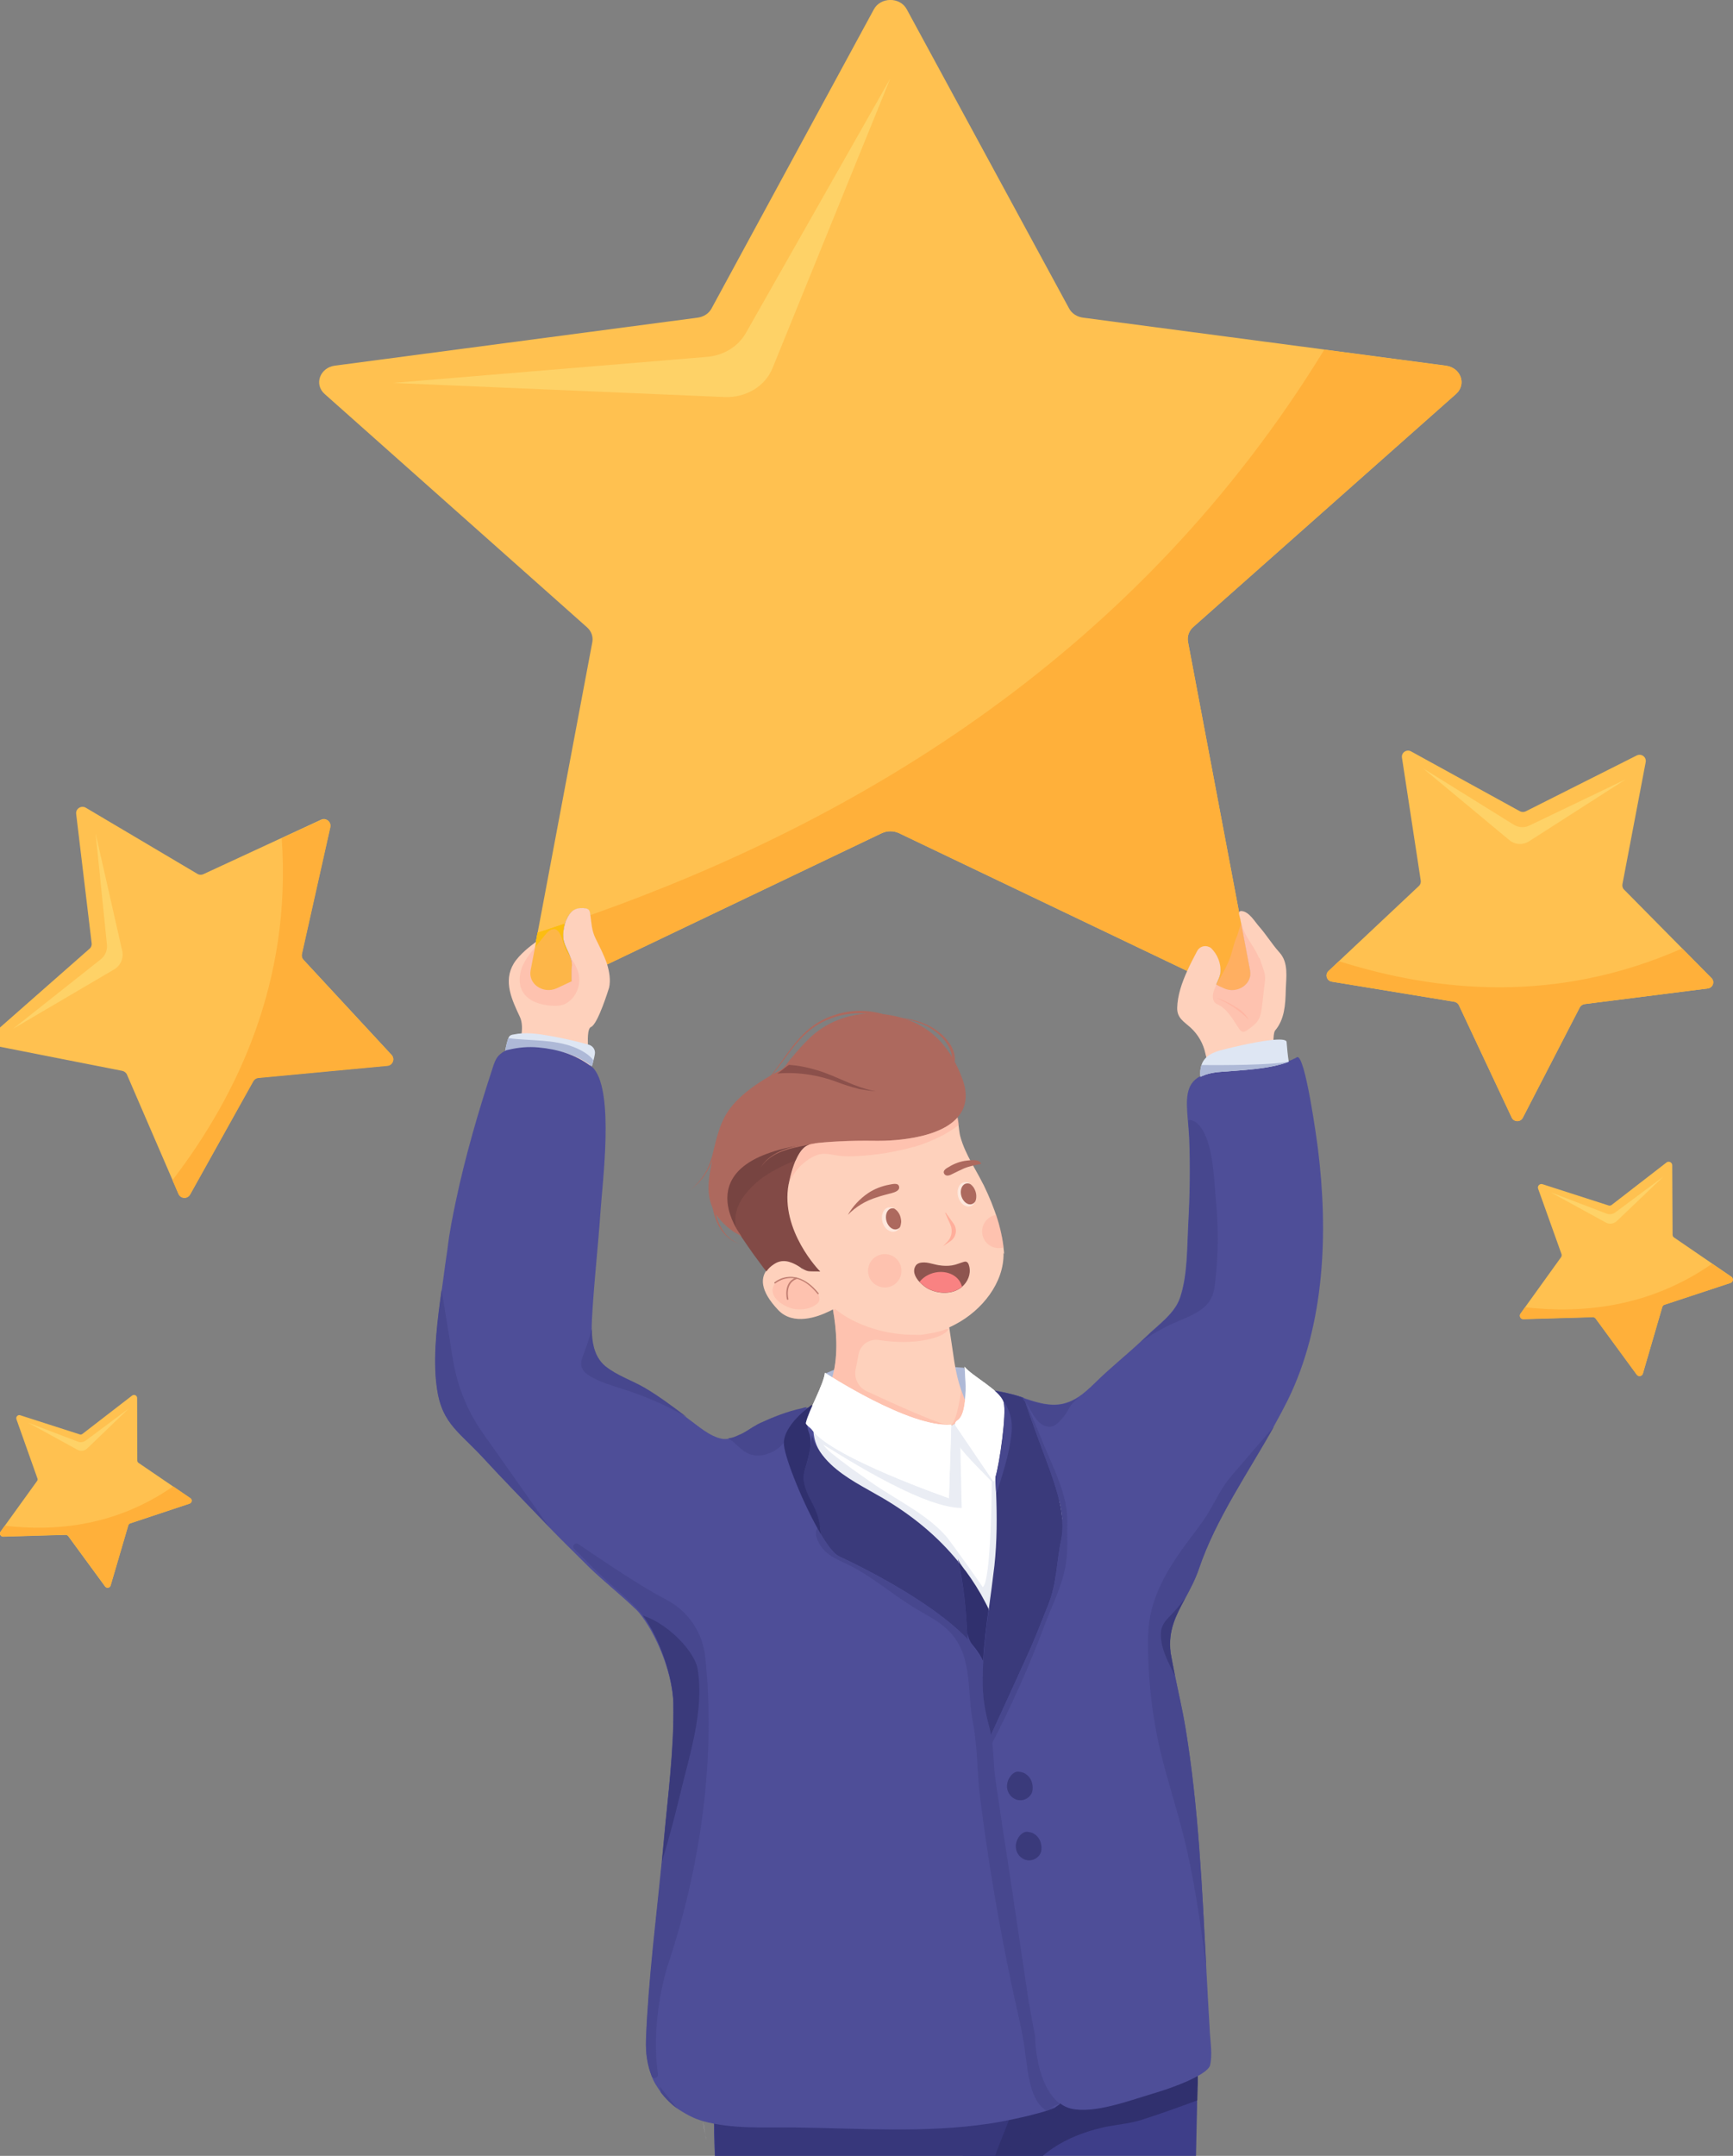 <?xml version="1.0" encoding="utf-8"?>
<!-- Generator: Adobe Illustrator 26.3.1, SVG Export Plug-In . SVG Version: 6.00 Build 0)  -->
<svg version="1.1" id="Layer_1" xmlns="http://www.w3.org/2000/svg" xmlns:xlink="http://www.w3.org/1999/xlink" x="0px" y="0px"
	 viewBox="0 0 1043.9 1297.7" style="enable-background:new 0 0 1043.9 1297.7;" xml:space="preserve">
<rect x="0" y="0" width="1043.9" height="1297.7" fill="#808080" stroke="none"/>
<style type="text/css">
	.st0{fill:#FFC150;}
	.st1{fill:#FED267;}
	.st2{fill:#FCBD11;}
	.st3{fill:#FFB03A;}
	.st4{clip-path:url(#SVGID_00000163056418844660300860000005539767269365244343_);}
	.st5{fill:#FED1BC;}
	.st6{opacity:0.4;fill:#FFAE9B;}
	.st7{opacity:0.6;}
	.st8{fill:#FFAE9B;}
	.st9{fill:#DEE6F3;}
	.st10{fill:#AEB9D7;}
	.st11{opacity:0.8;fill:#DEE6F3;}
	.st12{opacity:0.7;fill:#FFAE9B;}
	.st13{fill:#8E554F;}
	.st14{fill:#774642;}
	.st15{opacity:0.4;}
	.st16{fill:#3E3E89;}
	.st17{fill:#30306E;}
	.st18{opacity:0.5;fill:#30306E;}
	.st19{fill:#4E4E98;}
	.st20{opacity:0.15;fill:#202A3F;}
	.st21{fill:#FFFFFF;}
	.st22{opacity:0.25;fill:#AEB9D7;}
	.st23{fill:#47478E;}
	.st24{fill:#5A5AAD;}
	.st25{fill:#3A3A7B;}
	.st26{fill:#824A46;}
	.st27{opacity:0.5;fill:#6D3E3C;}
	.st28{fill:#AD695E;}
	.st29{opacity:0.8;fill:#373777;}
	.st30{opacity:0.8;fill:#824A46;}
	.st31{opacity:0.76;}
	.st32{fill:#F98282;}
	.st33{opacity:0.48;fill:#FFFFFF;}
</style>
<g id="_x30_9">
	<g>
		<g>
			<path class="st0" d="M877,237.2L718.8,377.4c-2.6,2.3-3.8,5.6-3.2,8.9L748,557.7l5,26.6c1.5,8.2-7.9,14.5-16,10.6l-2.8-1.3
				l-1.6-0.8c0.6-1.5,1.6-3.6,2-4.8c1.1-3.5,0.4-7.9-1-11.2c-0.9-2.1-2.2-3.9-3.5-5.3c-0.5-0.5-1-0.9-1.5-1.2
				c-0.1-0.1-0.2-0.1-0.3-0.1c-2.6-1.1-5.8-0.2-7.2,2.5c-2,3.8-4,7.7-5.9,11.8l-173.7-83c-3.2-1.5-7.1-1.5-10.3,0l-165.6,79.1
				c-1.8-5.4-4.6-10.7-6.9-15.4c-2.4-4.8-2.5-9.3-3.2-14.3c-0.1-0.4-0.1-0.9-0.2-1.3c-0.4-2.3-1.7-2.7-4.1-2.8c-0.1,0-0.2,0-0.3,0
				c-2.1-0.1-4.4,0.3-6.1,1.7c-1.6,1.3-2.6,3-3.5,4.9c-0.4,0.9-0.8,1.9-1.1,2.9c-0.8,2.8-1.1,5.8-0.9,8.8c0,0.1,0,0.2,0,0.2
				c0.5,4.9,4.8,10,5.1,14.9c0,0.1,0,0.2,0,0.2c0.1,0.8,0,1.6-0.1,2.3c0,0.8-0.1,1.5-0.1,2.2c0,1.8,0,3.2,0,4.2c0,0.7,0,1.2,0,1.5
				c0,0.1,0,0.2,0,0.3l-0.2,0.1l-8.5,4.1c-4.2,2-8.9,1.3-12.1-1.1c-2.9-2.1-4.7-5.6-3.9-9.5l4.3-22.8l33-175.2
				c0.6-3.3-0.6-6.6-3.2-8.9L195.6,237.2c-6.6-5.8-2.9-15.9,6.1-17.1l218.6-28.9c3.6-0.5,6.7-2.5,8.3-5.5L526.4,5.6
				c4.1-7.5,15.8-7.5,19.8,0L644,185.7c1.6,3,4.7,5,8.3,5.5l145.4,19.2l73.2,9.7C880,221.3,883.6,231.4,877,237.2z"/>
			<g>
				<path class="st1" d="M536.3,47.2l-87.1,153.4c-4.6,8-13.3,13.4-23.3,14.2l-189.2,15.7l199.9,8.5c12.7,0.5,24.3-6.5,28.7-17.3
					L536.3,47.2z"/>
			</g>
			<path class="st2" d="M344.2,584.7c0,1.8,0,3.2,0,4.2c0,0.7,0,1.2,0,1.5c0,0.1,0,0.2,0,0.3l-0.2,0.1l-8.5,4
				c-4.2,2-8.9,1.3-12.1-1.1c-2.9-2.1-4.7-5.6-3.9-9.5l4.3-22.8c5.4-1.7,10.8-3.5,16.3-5.4c-0.8,2.8-1.1,5.8-0.9,8.8
				c0,0.1,0,0.2,0,0.2c0.5,4.9,4.8,9.9,5.1,14.9c0,0.1,0,0.2,0,0.2c0.1,0.8,0,1.6-0.1,2.3C344.3,583.3,344.3,584,344.2,584.7z"/>
			<path class="st3" d="M877,237.2L718.8,377.4c-2.6,2.3-3.8,5.6-3.2,8.9L748,557.7l5,26.6c1.5,8.2-7.9,14.5-16,10.6l-2.8-1.3
				l-1.6-0.8c0.6-1.5,1.6-3.6,2-4.8c1.1-3.5,0.4-7.9-1-11.2c-0.9-2.1-2.2-3.9-3.5-5.3c-0.5-0.5-1-0.9-1.5-1.2
				c-0.1-0.1-0.2-0.1-0.3-0.1c-2.6-1.1-5.8-0.2-7.2,2.5c-2,3.8-4,7.7-5.9,11.8l-173.7-83c-3.2-1.5-7.1-1.5-10.3,0l-165.6,79.1
				c-1.8-5.4-4.6-10.7-6.9-15.4c-2.4-4.8-2.5-9.3-3.2-14.3c164.1-58,330.9-158.8,442.2-340.4l73.2,9.7
				C880,221.3,883.6,231.4,877,237.2z"/>
		</g>
		<g>
			<path class="st0" d="M51.7,486.2l67.2,39.8c1.1,0.7,2.5,0.7,3.6,0.2l70.9-32.8c2.9-1.4,6.2,1.2,5.5,4.4l-17.1,76.3
				c-0.3,1.3,0.1,2.6,0.9,3.5l53.1,57.3c2.2,2.4,0.7,6.2-2.5,6.5l-77.8,7.3c-1.3,0.1-2.4,0.9-3,2L114.5,719c-1.6,2.8-5.7,2.6-7-0.4
				l-31-71.7c-0.5-1.2-1.6-2-2.8-2.3L-3,629.5c-3.2-0.6-4.3-4.6-1.8-6.8l58.7-51.6c1-0.8,1.5-2.1,1.3-3.4l-9.3-77.6
				C45.4,486.8,48.9,484.6,51.7,486.2z"/>
			<g>
				<path class="st1" d="M57.6,501.7l6.8,66.8c0.4,3.5-1.1,7-3.9,9.1L7.8,619.3l61-35.8c3.9-2.3,5.8-6.8,4.8-11.2L57.6,501.7z"/>
			</g>
			<path class="st3" d="M103.9,710.4l3.6,8.3c1.3,3,5.4,3.2,7,0.4l38.1-68.2c0.6-1.1,1.8-1.9,3-2l77.8-7.3c3.2-0.3,4.7-4.2,2.5-6.5
				l-53.1-57.3c-0.9-0.9-1.2-2.3-0.9-3.5l17.1-76.3c0.7-3.2-2.5-5.8-5.5-4.4l-23.8,11C175.7,590.3,143.6,658.5,103.9,710.4z"/>
		</g>
		<g>
			<path class="st0" d="M991.3,458.8l-14,73.4c-0.2,1.2,0.1,2.5,1,3.3l52.6,53.2c2.2,2.2,0.9,5.9-2.2,6.3l-74.2,9.4
				c-1.2,0.2-2.3,0.9-2.9,2l-34.3,66.4c-1.4,2.8-5.4,2.7-6.7-0.1l-31.8-67.6c-0.5-1.1-1.6-1.9-2.8-2.1l-73.8-12.1
				c-3.1-0.5-4.2-4.3-2-6.4l54.5-51.2c0.9-0.8,1.3-2.1,1.1-3.3l-11.3-73.9c-0.5-3.1,2.8-5.3,5.5-3.8l65.5,36
				c1.1,0.6,2.4,0.6,3.5,0.1l66.8-33.6C988.7,453.3,991.9,455.7,991.3,458.8z"/>
			<g>
				<path class="st1" d="M979.3,469.1l-58,27.8c-3,1.5-6.6,1.3-9.5-0.5l-54.6-33.9l52.1,43.3c3.3,2.7,8,3,11.6,0.7L979.3,469.1z"/>
			</g>
			<path class="st3" d="M806.6,578.6l-6.3,5.9c-2.3,2.1-1.1,5.9,2,6.4L876,603c1.2,0.2,2.3,1,2.8,2.1l31.8,67.6
				c1.3,2.8,5.3,2.9,6.7,0.1l34.3-66.4c0.6-1.1,1.6-1.8,2.9-2l74.2-9.4c3.1-0.4,4.4-4.1,2.2-6.3l-17.6-17.8
				C937.9,604.2,866.1,597.4,806.6,578.6z"/>
		</g>
		<g>
			<path class="st0" d="M1007.3,701.4l0.2,41.8c0,0.7,0.3,1.3,0.9,1.7l34.5,23.6c1.4,1,1.1,3.2-0.5,3.7l-39.7,13.1
				c-0.7,0.2-1.2,0.7-1.4,1.4l-11.7,40.1c-0.5,1.7-2.7,2-3.7,0.6l-24.7-33.7c-0.4-0.6-1.1-0.9-1.7-0.9l-41.8,1.2
				c-1.7,0.1-2.8-1.9-1.8-3.3l24.4-33.9c0.4-0.6,0.5-1.3,0.3-1.9l-14.1-39.4c-0.6-1.6,1-3.2,2.6-2.7l39.8,12.8
				c0.7,0.2,1.4,0.1,1.9-0.3l33.1-25.6C1005.3,698.7,1007.3,699.7,1007.3,701.4z"/>
			<g>
				<path class="st1" d="M1001.9,708.3L973,729.8c-1.5,1.1-3.5,1.4-5.3,0.7l-33.6-12.8l33.2,18.2c2.1,1.2,4.7,0.8,6.5-0.8
					L1001.9,708.3z"/>
			</g>
			<path class="st3" d="M918.7,786.9l-2.8,3.9c-1,1.4,0,3.4,1.8,3.3l41.8-1.2c0.7,0,1.3,0.3,1.7,0.9l24.7,33.7c1,1.4,3.2,1,3.7-0.6
				l11.7-40.1c0.2-0.7,0.7-1.2,1.4-1.4l39.7-13.1c1.6-0.5,2-2.7,0.5-3.7l-11.6-7.9C993.6,786.9,953.4,790.8,918.7,786.9z"/>
		</g>
		<g>
			<path class="st0" d="M82.6,841.5l0.1,37.6c0,0.6,0.3,1.2,0.8,1.5l31.1,21.2c1.3,0.9,1,2.9-0.5,3.3L78.4,917
				c-0.6,0.2-1,0.7-1.2,1.3l-10.6,36.1c-0.4,1.5-2.4,1.8-3.3,0.6l-22.2-30.3c-0.4-0.5-1-0.8-1.6-0.8l-37.6,1.1c-1.6,0-2.5-1.7-1.6-3
				l22-30.5c0.4-0.5,0.5-1.1,0.2-1.7L9.9,854.3c-0.5-1.5,0.9-2.9,2.3-2.4l35.8,11.5c0.6,0.2,1.2,0.1,1.7-0.3l29.8-23
				C80.8,839.1,82.6,840,82.6,841.5z"/>
			<g>
				<path class="st1" d="M77.6,847.8l-25.9,19.3c-1.4,1-3.1,1.3-4.7,0.7l-30.2-11.5l29.9,16.4c1.9,1,4.2,0.7,5.8-0.8L77.6,847.8z"/>
			</g>
			<path class="st3" d="M2.9,918.4l-2.5,3.5c-0.9,1.3,0,3,1.6,3l37.6-1.1c0.6,0,1.2,0.3,1.6,0.8l22.2,30.3c0.9,1.3,2.9,0.9,3.3-0.6
				l10.6-36.1c0.2-0.6,0.6-1.1,1.2-1.3l35.7-11.8c1.5-0.5,1.8-2.5,0.5-3.3l-10.4-7.1C70.2,918.4,34.1,922,2.9,918.4z"/>
		</g>
		<g>
			<defs>
				<path id="SVGID_1_" d="M1001,1058.4c-9.5,27.9-23.1,54.8-41.5,80.1c-51.2,70.3-122.6,117.7-196.8,147.9
					c-20.5,8.3-42,16.4-64.2,23.9c-1.1,0.4-2.3,0.8-3.4,1.1c-0.7,0.3-1.5,0.5-2.3,0.8c-1.5,0.5-2.9,1-4.4,1.4
					c-1.4,0.5-2.8,0.9-4.2,1.3c-0.9,0.3-1.8,0.6-2.7,0.9c-2.5,0.8-5.1,1.6-7.6,2.4c-0.3,0.1-0.7,0.2-1,0.3c-2.4,0.8-4.9,1.5-7.3,2.2
					c-2.8,0.8-5.6,1.6-8.3,2.5c-2.1,0.6-4.2,1.2-6.3,1.8c-0.5,0.2-1.1,0.3-1.6,0.4c-2.3,0.6-4.6,1.3-6.9,1.9
					c-0.4,0.1-0.7,0.2-1.1,0.3c-0.3,0.1-0.6,0.2-0.9,0.2c-1.8,0.5-3.5,0.9-5.3,1.4c-1,0.3-2.1,0.5-3.1,0.8c-2.4,0.6-4.8,1.2-7.2,1.8
					c-1,0.2-1.9,0.5-2.9,0.7c-3.4,0.8-6.7,1.6-10.1,2.4c-0.7,0.2-1.5,0.3-2.2,0.5c-1.8,0.4-3.6,0.8-5.4,1.2
					c-0.8,0.2-1.7,0.4-2.5,0.5c-1.1,0.2-2.3,0.5-3.4,0.7c-1.5,0.3-3,0.6-4.6,0.9c-1,0.2-2.1,0.4-3.1,0.6c-0.8,0.2-1.7,0.3-2.5,0.5
					c-2.3,0.4-4.5,0.9-6.8,1.3c-0.9,0.2-1.9,0.3-2.8,0.5c-1.1,0.2-2.2,0.4-3.3,0.6c-1,0.2-2.1,0.4-3.1,0.5c-0.2,0-0.5,0.1-0.7,0.1
					c-0.1,0-0.2,0-0.2,0c-1.1,0.2-2.3,0.4-3.4,0.6c-0.7,0.1-1.4,0.2-2,0.3c-1.1,0.2-2.2,0.3-3.2,0.5c-1.5,0.2-3,0.5-4.4,0.7
					c-1.3,0.2-2.5,0.4-3.8,0.6c-1.6,0.2-3.1,0.4-4.7,0.6c-0.7,0.1-1.4,0.2-2.1,0.3c-0.9,0.1-1.9,0.2-2.8,0.4
					c-1.3,0.2-2.6,0.3-3.9,0.5c-1.1,0.1-2.2,0.3-3.4,0.4c-1.1,0.1-2.2,0.2-3.3,0.4c-0.9,0.1-1.8,0.2-2.7,0.3c-0.5,0-0.9,0.1-1.4,0.1
					c-0.4,0-0.8,0.1-1.2,0.1c0,0-0.1,0-0.1,0c-0.2,0-0.5,0-0.7,0.1c-1.4,0.1-2.7,0.3-4,0.4c-0.9,0.1-1.8,0.2-2.7,0.2
					c-0.2,0-0.4,0-0.6,0.1c-1.1,0.1-2.2,0.2-3.3,0.3c-1.2,0.1-2.3,0.2-3.5,0.3c-1.1,0.1-2.1,0.1-3.2,0.2c-0.2,0-0.4,0-0.6,0
					c-0.9,0.1-1.8,0.1-2.7,0.1c-1,0.1-2,0.1-3,0.2c-1.2,0.1-2.4,0.1-3.6,0.2c-0.2,0-0.3,0-0.5,0c-0.3,0-0.6,0-0.8,0
					c-0.2,0-0.4,0-0.6,0c-0.2,0-0.3,0-0.5,0c-0.3,0-0.6,0-0.9,0c0,0-0.1,0-0.1,0c-0.3,0-0.6,0-0.9,0c-0.5,0-1,0-1.6,0
					c-0.4,0-0.7,0-1.1,0c-2.5,0.1-5,0.1-7.5,0.1c-0.6,0-1.1,0-1.7,0c-1.2,0-2.4,0-3.6,0c-0.2,0-0.4,0-0.6,0c-1,0-2.1,0-3.1,0
					c-0.9,0-1.9,0-2.8,0c-0.3,0-0.7,0-1,0c-0.6,0-1.2,0-1.8,0c-0.4,0-0.8,0-1.2,0c-1.4,0-2.8-0.1-4.1-0.1c-0.1,0-0.2,0-0.3,0
					c-0.4,0-0.8,0-1.1,0c-0.1,0-0.2,0-0.2,0c-0.1,0-0.2,0-0.3,0c-0.4,0-0.9,0-1.3-0.1c-0.1,0-0.1,0-0.2,0c0,0-0.1,0-0.1,0
					c-0.5,0-0.9,0-1.4-0.1c-1.1-0.1-2.1-0.1-3.2-0.2c-0.4,0-0.9-0.1-1.3-0.1c-0.4,0-0.7,0-1.1-0.1c-0.8,0-1.6-0.1-2.4-0.2
					c-1.3-0.1-2.5-0.2-3.8-0.3c-0.2,0-0.4,0-0.6-0.1c-0.6,0-1.2-0.1-1.9-0.2c-0.2,0-0.4,0-0.6-0.1c-0.5,0-1-0.1-1.4-0.1
					c-1-0.1-1.9-0.2-2.8-0.3c-0.4,0-0.9-0.1-1.3-0.1c-0.2,0-0.4,0-0.5-0.1c-0.7-0.1-1.4-0.1-2.1-0.2c-0.3,0-0.5-0.1-0.8-0.1
					c-0.8-0.1-1.7-0.2-2.5-0.3c-1.4-0.2-2.9-0.4-4.3-0.6c-0.6-0.1-1.2-0.2-1.7-0.2l-1.3-0.2c-0.7-0.1-1.4-0.2-2.1-0.3
					c-0.2,0-0.5-0.1-0.7-0.1c-0.3,0-0.6-0.1-0.9-0.1c-1.2-0.2-2.4-0.4-3.6-0.6c-1.8-0.3-3.6-0.6-5.4-1
					c-94.1-17.8-176.5-83.7-233.3-170.2c-1.5-2.3-3-4.7-4.5-7c-0.8-1.2-1.5-2.4-2.2-3.6c-0.5-0.7-0.9-1.5-1.4-2.2
					c-0.2-0.3-0.4-0.6-0.6-0.9c-1.9-3.1-3.8-6.3-5.7-9.5c-0.3-0.4-0.5-0.9-0.8-1.3c-0.1-0.1-0.2-0.3-0.3-0.4
					c-0.1-0.2-0.3-0.5-0.4-0.7c-0.6-1-1.1-1.9-1.7-2.9c-0.1-0.2-0.2-0.4-0.3-0.6c-0.3-0.6-0.7-1.2-1-1.8c-0.4-0.7-0.9-1.5-1.3-2.3
					c-0.3-0.6-0.7-1.2-1-1.8c-0.4-0.7-0.8-1.5-1.2-2.2c-0.2-0.4-0.4-0.7-0.6-1.1c-0.2-0.3-0.3-0.6-0.5-0.9c-0.6-1.1-1.2-2.2-1.8-3.3
					c-0.5-0.9-1-1.8-1.5-2.8c-0.2-0.4-0.5-0.9-0.7-1.3c-0.2-0.4-0.5-0.9-0.7-1.3c-0.5-0.9-0.9-1.8-1.4-2.6c-0.1-0.1-0.1-0.3-0.2-0.4
					c-0.1-0.2-0.2-0.4-0.3-0.6c-0.2-0.4-0.5-0.9-0.7-1.3c-0.3-0.6-0.6-1.2-0.9-1.8c-1.3-2.7-2.7-5.3-4-8c-0.6-1.2-1.2-2.4-1.7-3.6
					c-1.1-2.3-2.2-4.7-3.3-7.1c-0.4-0.9-0.8-1.8-1.3-2.7c-1.3-2.8-2.6-5.7-3.9-8.6c-0.5-1.1-1-2.3-1.5-3.4c0-0.1-0.1-0.2-0.1-0.2
					c-0.5-1.1-1-2.3-1.5-3.4c-0.5-1.1-0.9-2.1-1.4-3.2c-0.6-1.4-1.2-2.8-1.7-4.2c-0.9-2.3-1.9-4.6-2.8-6.8c-0.8-2.1-1.7-4.2-2.5-6.4
					c-0.4-1.1-0.8-2.1-1.2-3.2c-0.8-2-1.6-4-2.3-6.1c-16.6-44.3-29.3-90.9-38.7-138.5c-0.5-2.6-1-5.2-1.5-7.8
					c-0.1-0.6-0.2-1.2-0.3-1.9c-1.9-10.4-3.7-20.8-5.4-31.3c-1-6.2-1.9-12.4-2.8-18.7c-0.2-1.4-0.4-2.9-0.6-4.4
					c-0.1-0.9-0.2-1.8-0.4-2.8c-0.4-3.3-0.8-6.5-1.3-9.8c-15.9-130.6-7.2-269.5,48.7-388.1c10.2-21.6,22-42,35.2-61
					c1.4-2.1,2.9-4.1,4.4-6.2c0.5-0.7,1-1.4,1.5-2.1c3.6-5,7.4-9.9,11.2-14.6l0,0c4.4-5.6,9-11,13.7-16.3c0,0,0,0,0,0
					c1.4-1.6,2.9-3.3,4.4-4.9c0,0,0,0,0,0c1.6-1.7,3.2-3.5,4.8-5.2c1.2-1.3,2.4-2.6,3.6-3.9c0.9-0.9,1.8-1.9,2.7-2.8l0,0
					c0.3-0.3,0.6-0.6,0.9-0.9c0.6-0.6,1.2-1.2,1.8-1.9c0.9-1,1.9-1.9,2.9-2.9c3.7-3.7,7.4-7.2,11.2-10.7c5-4.6,10.1-9.2,15.3-13.6
					c1.1-0.9,2.2-1.9,3.3-2.8c2.5-2.1,5.1-4.2,7.7-6.3c57.8-46.2,124.9-77.9,191.1-94.6c46.4-11.7,90.8-15.9,132.7-12
					c1.6,0.1,3.1,0.3,4.7,0.5c0.6,0.1,1.1,0.1,1.7,0.2c12.7,1.5,25.2,3.7,37.5,6.7c0.8,0.2,1.6,0.4,2.4,0.6c2.3,0.6,4.6,1.2,6.9,1.8
					c57.3,16.1,109,49.9,153.8,103.3c8.3,9.9,16.4,20.5,24.2,31.8C872.4,439.8,926,576,971.8,702.9c11.6,32.1,22.3,66.2,30.6,101.3
					c0.4,1.9,0.9,3.8,1.3,5.6c0.2,0.7,0.3,1.5,0.5,2.2c1.2,5.2,2.3,10.4,3.3,15.6c2.6,12.8,4.8,25.6,6.6,38.5
					c0.5,3.6,1,7.2,1.4,10.7c0.1,0.8,0.2,1.5,0.3,2.3c0.3,2.8,0.6,5.6,0.9,8.3C1022.7,945.5,1019.5,1003.9,1001,1058.4z"/>
			</defs>
			<clipPath id="SVGID_00000165953453931982600230000010376664171054568871_">
				<use xlink:href="#SVGID_1_"  style="overflow:visible;"/>
			</clipPath>
			<g style="clip-path:url(#SVGID_00000165953453931982600230000010376664171054568871_);">
				<g>
					<path class="st5" d="M734.2,593.5l2.8,1.3c8.1,3.9,17.6-2.4,16-10.6c0-0.2-0.1-0.4-0.1-0.6c-1.5-7.7-2.9-15.5-4.4-23.2
						c-0.5-2.4-0.9-4.8-1.4-7.2c-0.3-1.8-1.9-4.9,0.7-4.8c4.6,0.2,8.1,6.5,10.8,9.5c4.3,4.9,7.6,10.4,12,15.3
						c5.8,6.3,4.1,15.1,3.9,23c-0.2,8.4-0.7,17.4-6.4,24.1c-1.6,1.9-1.1,13.8-0.6,21.4c0.3,3.8,0.6,6.6,0.6,6.6
						c-6.3,1.7-12.8,3.3-19.2,4.5c-4.5,0.9-9,1.6-13.5,2c-6.9,0.6-5.7-2.8-6.4-8.7c0-0.1,0-0.1,0-0.2c-0.4-3.1-1.4-6.1-2.2-9
						c-0.3-0.9-0.5-1.8-0.7-2.7c-1.3-6.1-4.4-11.5-9-15.7c-4-3.6-8.1-5.7-8-11.8c0.2-7.6,2.8-15.1,6.1-22.4c1.8-4,3.9-8,5.9-11.8
						c1.4-2.7,4.6-3.7,7.2-2.5c0.1,0.1,0.2,0.1,0.3,0.1c0.6,0.3,1.1,0.7,1.5,1.2c1.3,1.4,2.6,3.2,3.5,5.3c1.5,3.3,2.2,7.7,1,11.2
						c-0.4,1.3-1.4,3.3-2,4.8"/>
					<path class="st6" d="M732.2,603.3c0.2,0.1,0.4,0.3,0.6,0.4c4.5,2.4,10,2,14.9,0.5c2.8-0.9,5.5-2.2,7.6-4.2
						c3.6-3.3,5.3-8.2,5.3-13.1c0-4.8-1.6-9.6-3.9-13.8c-3.1-5.7-7.7-11-8.8-17.4c0,0.1,0,0.1,0,0.2c-1.5,2.3-1.8,5.3-2.9,7.9
						c-1.7,3.8-2.5,8-3.8,12c-1.6,4.6-4,8.9-6.4,13.2c-2,3.5-5.8,9.7-3.5,13.8c0.8,1.5,2.6,1.9,4,2.8c2,1.3,3.6,3,5.1,4.8
						c2.3,2.9,4,6,6.1,9c0.5,0.7,1.2,1.5,2.1,1.7c0.9,0.1,1.7-0.4,2.5-0.9c2.6-1.8,5.3-3.6,6.9-6.3c1.5-2.5,1.8-5.5,2.2-8.3
						c0.6-5.1,1.2-10.2,1.8-15.2c0.5-4.5-1.3-7.6-2.6-11.7c-0.4-1.2-0.2-1.6-1.2-2.4"/>
					<g class="st7">
						<path class="st8" d="M732.8,600.6c3.7,1.3,7.3,2.9,10.7,5c1.7,1,3.4,2,4.9,3.4c1.5,1.4,2.8,2.9,3.7,4.7l-0.1,0.1
							c-1.3-1.5-2.7-2.8-4.2-4c-1.5-1.2-3-2.4-4.7-3.5c-1.6-1.1-3.3-2.1-5-3C736.3,602.4,734.5,601.5,732.8,600.6L732.8,600.6z"/>
					</g>
				</g>
				<path class="st2" d="M344.2,584.7c0,1.8,0,3.2,0,4.2c0,0.7,0,1.2,0,1.5c0,0.1,0,0.2,0,0.3l-0.2,0.1l-8.5,4
					c-4.2,2-8.9,1.3-12.1-1.1c-2.9-2.1-4.7-5.6-3.9-9.5l3.3-17.3l1-5.5c5.4-1.7,10.8-3.5,16.3-5.4c-0.8,2.8-1.1,5.8-0.9,8.8
					c0,0.1,0,0.2,0,0.2c0.5,4.9,4.8,9.9,5.1,14.9c0,0.1,0,0.2,0,0.2c0.1,0.8,0,1.6-0.1,2.3C344.3,583.3,344.3,584,344.2,584.7z"/>
				<path class="st5" d="M366.9,594.5c0,0-6.7,22-10.9,23.7c-4.3,1.7,0,27.1,0,27.1c-6-1.3-12-2.6-18.1-4c-9.1-2-18.3-4-27.5-5.8
					c2.9-6.2,5.7-17.1,2.8-23.3c-4.7-10.1-10.3-21.4-3.7-32.3c1.8-2.9,4.2-5.3,6.7-7.6c2.1-1.9,4.4-3.7,6.7-5.4l-3.3,17.3
					c-0.7,3.9,1,7.4,3.9,9.5c3.2,2.4,7.8,3.1,12.1,1.1l8.5-4l0.2,0c0,0,0,0,0-0.1c0-0.1,0-0.2,0-0.3c0-0.3,0-0.8,0-1.5
					c0-1,0-2.4,0-4.2c0-0.7,0-1.4,0.1-2.2c0.1-0.8,0.2-1.5,0.1-2.3c0-0.1,0-0.2,0-0.2c-0.3-4.9-4.5-10-5.1-14.9c0-0.1,0-0.2,0-0.2
					c-0.3-3,0.1-5.9,0.9-8.8c0.3-1,0.6-2,1.1-2.9c0.8-1.8,1.9-3.6,3.5-4.9c1.7-1.4,4-1.8,6.1-1.7c0.1,0,0.2,0,0.3,0
					c2.4,0.2,3.7,0.5,4.1,2.8c0.1,0.4,0.1,0.9,0.2,1.3c0.7,5,0.8,9.5,3.2,14.3c2.3,4.7,5.1,10,6.9,15.4
					C367.1,585.2,367.9,590,366.9,594.5z"/>
				<path class="st6" d="M348.7,586.9c0.9,5-0.6,10.3-4,14.1c-1.6,1.8-3.6,3.2-5.9,3.9c-2,0.6-4.1,0.6-6.2,0.5
					c-6.9-0.4-14.5-2.6-17.9-8.7c-2.4-4.4-2-9.9-0.2-14.6c1.9-4.7,5.1-8.6,8.3-12.5c1.8-2.2,3.5-4.3,5.3-6.5
					c1.4-1.7,2.9-3.5,5.1-3.8c4.7-0.8,6,9.4,7.7,12.4C343.7,576.6,347.6,581.2,348.7,586.9z"/>
				<path class="st9" d="M358.3,634.6c-0.2,1.2-0.5,2.5-0.8,3.7c-0.3,1.2-0.6,2.4-1,3.6c-8.7-7.3-21.3-10.2-32.3-10.8
					c-6.1-0.3-12.3,0.1-18.2,2c-0.7,0.2-1.3,0.5-1.9,0.7c0.4-2.7,1-5.4,1.8-8c0.1-0.3,0.2-0.6,0.3-0.9c0.2-0.4,0.4-0.8,0.6-1.1
					c0.6-0.7,1.6-1,2.5-1.1c7-1.5,14.2-0.5,21.2,0.7c8.1,1.4,16.1,3.2,24,5.4C357.2,629.5,358.8,632,358.3,634.6z"/>
				<path class="st10" d="M357.5,638.3c-0.3,1.2-0.6,2.4-1,3.6c-8.7-7.3-21.3-10.2-32.3-10.8c-6.1-0.3-12.3,0.1-18.2,2
					c-0.7,0.2-1.3,0.5-1.9,0.7c0.4-2.7,1-5.4,1.8-8c0.1-0.3,0.2-0.6,0.3-0.9c6.9,0.9,13.9,1,20.8,1.6c6.3,0.5,12.7,1.5,18.7,3.8
					C350.4,632.2,354.9,634.7,357.5,638.3z"/>
				<g>
					<path class="st16" d="M576,1240.2c1.4,21.9,3,43.8,4.6,65.6c2,25.4,4.1,50.9,6.4,76.3c4.1,44.7,8.8,89.4,14,133.9
						c1.5,12.7,2.7,25.6,3.8,38.7c5.6,67.2,8.2,138.7,28.3,201.2c1.3-0.2,2.6-0.4,4-0.5c7.7-0.8,15.7-1,23.8-1
						c10.4,0,20.8,0.2,30.8-0.5c0,0,0,0,0,0c10.6-0.8,18.2-1.9,17.9-3.6c0,0,8.6-338.7,11.3-474.7c0.1-3.9,0.2-7.7,0.2-11.3
						c0-2.7,0.1-5.2,0.1-7.7c0-1,0-2,0.1-3v-0.1c0-0.6,0-1.2,0-1.7c0-0.5,0-1,0-1.4c0-0.5,0-1,0-1.5c0-0.8,0-1.5,0-2.3
						c0-1.1,0-2.2,0-3.3c0-1.4,0-2.8,0.1-4c0-0.7,0-1.3,0-1.9c0-0.6,0-1.2,0-1.8c0-0.3,0-0.6,0-0.9c0-0.6,0-1.1,0-1.7
						c0-0.5,0-1.1,0-1.6c0-0.5,0-1,0-1.5c0-1.1,0-2.1,0-3.1c0-1.7,0-3.1,0-4.2c0-0.1,0-0.1,0-0.2c0-0.5,0-1,0-1.3c0-0.1,0-0.2,0-0.3
						c-1.6-17.9-45.1-7-54.7-6.9c-23.2,0.2-44.6,1.1-67,5.7c-4.1,0.8-8.2,1.8-12.3,2.9c-3.4,0.9-7,2-9.3,4.7
						c-1.1,1.3-1.8,2.8-2.2,4.5C575.7,1234.4,575.8,1237.4,576,1240.2z"/>
					<path class="st17" d="M721.8,1230c0,0.9,0,2,0,3c0,0.5,0,1.1,0,1.7c0,0.3,0,0.6,0,0.9c0,0.6,0,1.2,0,1.8c0,0.6,0,1.3,0,1.9
						c0,1.3,0,2.6-0.1,4c0,1.1,0,2.2-0.1,3.3c0,0.7,0,1.5-0.1,2.3c0,0.5,0,1,0,1.5v0c0,0.5,0,1,0,1.4c0,0.6,0,1.2,0,1.7v0.1
						c0,1,0,2-0.1,3c-0.1,2.4-0.1,5-0.2,7.7c-11.1,4.1-22.2,8.1-33.5,11.7c-1.3,0.4-2.6,0.8-4,1.1c-7,1.7-13.9,2.1-21,3.9
						c-16.4,4-32.4,11.9-41.7,24.4c-11.1,15-13.7,33.5-19.5,50.3c-3.8,11-7.5,22-11.3,33c-0.4,1.3-1.1,2.8-1.8,4.4
						c-1.6-34-2.9-65.3-3.9-91.3c0-1.1-0.1-2.2-0.1-3.2c0,0,0,0,0,0c0-1-0.1-1.9-0.1-2.9c-0.2-6.2-0.4-12-0.6-17.4
						c-0.1-2.1-0.1-4.2-0.2-6.2c-0.4-13.5-0.7-24.4-0.9-31.9c0-1.2,0-2.3-0.1-3.4c-0.1-4.3,0-7,0.1-8.1l4.2,0l6.6,0.1h0l10.2,0.1
						l12.6,0.1l0.8,0L721.8,1230z"/>
					<path class="st16" d="M429.5,1237.1c0,1.2,0,2.5,0,3.9c0,0.4,0,0.8,0,1.3c0,0.6,0,1.3,0,1.9c0,0.3,0,0.7,0,1c0,0.7,0,1.3,0,2.1
						c0,0.7,0,1.4,0,2.2c0,2,0.1,4.1,0.1,6.3c0,0.6,0,1.2,0,1.8c0,0.3,0,0.7,0,1.1c0,0.3,0,0.7,0,1.1c0,0.7,0,1.4,0,2.2
						c0,0.9,0,1.8,0.1,2.7c0.1,4.7,0.3,9.7,0.4,15.1c0,0.6,0,1.1,0,1.6c0,0.2,0,0.5,0,0.7c0,0.6,0,1.1,0,1.7
						c0.1,3.8,0.2,7.8,0.4,11.9c0,1.7,0.1,3.3,0.2,5c0,1,0.1,2,0.1,3c0,0.8,0,1.5,0.1,2.2c0.1,2,0.1,4.1,0.2,6.2
						c0.1,1.8,0.1,3.6,0.2,5.4c0,0.9,0.1,1.7,0.1,2.6c0.1,2,0.1,3.9,0.2,5.9c0,0.9,0.1,1.7,0.1,2.6c0,1.3,0.1,2.6,0.1,4
						c0,0.7,0,1.4,0.1,2.1c0.2,5.8,0.4,11.7,0.7,17.8c1,25.5,2.1,53.4,3.4,82.4c4.8,107.4,11.8,229.2,19.9,292.7
						c0.9,7.1,1.8,13.5,2.7,19c0.6,3.7,3.1,6.6,6.3,8c1.3,0.6,2.8,0.9,4.3,0.9c9.4-0.1,24.7-0.3,38.5-1c2.8-0.1,5.5-0.3,8.1-0.4h0
						c1.3-0.1,2.6-0.2,3.8-0.3c9.4-0.7,16.5-1.7,17.6-3.1c0.1-0.2,0.2-0.3,0.1-0.5c0-0.2,0-0.7,0.1-1.7c0-0.2,0-0.4,0.1-0.6
						c0-0.2,0-0.5,0.1-0.7c0-0.3,0.1-0.7,0.1-1.1c0-0.3,0.1-0.7,0.1-1c0-0.3,0.1-0.7,0.1-1.1c0,0,0,0,0,0c0.1-0.5,0.1-1.1,0.2-1.7
						c0-0.3,0.1-0.5,0.1-0.8c0-0.2,0.1-0.5,0.1-0.7c0.1-0.8,0.2-1.7,0.3-2.6c0.1-0.6,0.1-1.2,0.2-1.9c0-0.1,0-0.3,0-0.4
						c0-0.3,0.1-0.6,0.1-0.9c0-0.3,0.1-0.7,0.1-1.1c0-0.2,0.1-0.4,0.1-0.6c0.1-0.8,0.2-1.7,0.3-2.6c0.1-0.6,0.1-1.2,0.2-1.8
						c0.1-0.9,0.2-1.7,0.3-2.6c0-0.4,0.1-0.7,0.1-1.1c0.1-0.7,0.2-1.4,0.3-2.1c0.2-1.6,0.4-3.3,0.6-5c4.4-34.1,12.1-91.3,20.4-152.6
						v0c0.9-0.9,0.8-5.7,1-7.1c0.3-2.6,0.7-5.2,1-7.7c0.7-5.2,1.4-10.3,2.1-15.5c1.4-10.1,2.8-20.3,4.1-30.4
						c2.7-20,5.5-39.9,8.2-59.9c2.9-20.9,5.7-41.8,8.6-62.7c0.2-1.3,0.4-2.6,0.5-3.9c1.7-12.1,3.3-24.1,5-36.2c1.4-10,2.8-20,4.1-30
						c0.7-5.1,2.1-10.1,3.8-15c3.3-9.7,7.9-19.3,10.8-29.1c0.1-0.4,0.2-0.7,0.3-1.1c1.3-4.2,3.1-9.8,3.5-15c0.3-3.4,0-6.6-1.5-9.2
						c-2.7-4.6-5.7-9.1-8.4-13.8c-0.3-0.5-0.6-1-0.8-1.5c0,0-2-3.6-4.3-7.7c-3-5.4-6.4-11.6-6.4-11.6c-2.2-3.9-6.6-6.1-11.1-5.3
						l-61.8,10.2l-82.5,13.7C433.3,1227.5,429.5,1231.9,429.5,1237.1z"/>
					<path class="st18" d="M626,1278.2c0,0-3.7,6.1-17.5,14.4c-22.5,13.6-72,33.2-176.2,42.1c-0.5-13.5-0.9-26.2-1.3-37.7
						c-1.3-41.2-1.8-68-1.4-68.9l91.3-15.1l90.9,30.6l7.4,18l3.6,8.7L626,1278.2z"/>
				</g>
				<path class="st21" d="M423.5,1276.9c0,0,0,0,0,0.1C423.5,1276.9,423.5,1276.9,423.5,1276.9L423.5,1276.9z"/>
				<path class="st21" d="M424.9,1285.4c0.1,0.8,0.3,1.6,0.4,2.4C425.2,1287,425.1,1286.2,424.9,1285.4c-0.5-2.8-1-5.6-1.4-8.4
					C423.6,1277.6,424.2,1280.7,424.9,1285.4z"/>
				<path class="st19" d="M775.6,843c-2.6,5.2-5.4,10.4-8.3,15.6c0,0,0,0,0,0c-15.8,28.2-35,55.7-45.1,85.4
					c-2.3,6.8-5.4,12.5-8.3,17.9c-5.5,10.2-10.6,19.5-8.8,33c0.8,4.6,1.7,9.1,2.6,13.7c2.2,10.5,4.6,20.9,6.4,31.5
					c7.8,47.3,10,95.9,12.5,144c0.7,13.2,1.4,26.4,2.2,39.6c0.4,6.2,1.6,13.7,0,19.8c0,0.1-0.1,0.3-0.2,0.4
					c-1.1,2.1-4.4,4.4-9.1,6.8c-6.6,3.4-16.1,6.9-26.3,9.9c-13.1,3.9-34.1,11.8-47.9,8.7c-2.5-0.6-4.8-1.7-6.9-3.3
					c-7.7-6-12-18.2-13.7-27.1c-0.8-4.5-1.2-9.1-1.4-13.8c-0.2-6.1,0-12.2,0.2-18.2c0.9-41-2.4-82.2-9.8-122.6
					c-3.6-19.8-8.2-39.5-13.8-58.9c-2.2-7.8-6.2-15.9-7.1-23.8c-1-8.9,1.9-19.6,3-28.4c1.2-9,2.4-18,3.4-27.1
					c1.6-15.3,1.6-30.7,0.9-46.1c-0.1-2.1-0.2-4.1-0.3-6.2c-0.5-8.5-0.7-17.3-1.7-25.8c-0.3-2.8-0.8-5.6-1.3-8.4
					c-0.3-1.3-1.7-5.9-3.4-10.8c-2.2-6.3-5-12.9-6.2-12.9c2.7,0.1,5.4,0.3,8.1,0.6c4.5,0.5,9,1.4,13.4,2.5c2.3,0.6,4.7,1.3,6.9,2.1
					c0.3,0.1,0.7,0.2,1,0.4c14.4,5.1,23,5.9,33.1-0.7c1-0.7,2.1-1.4,3.1-2.3c0.5-0.4,1.1-0.9,1.6-1.3c1.6-1.4,3.4-3,5.2-4.8
					c8.9-8.8,18.5-16.4,27.6-24.9c1.1-1,2.1-2,3.2-3c7.5-7.3,17.1-13.7,20.4-23.4c4.5-13.4,4.2-29.7,4.9-43.6
					c1-17.5,1.3-35.1,0.6-52.6c-0.2-3.7-0.5-7.3-0.8-10.7c-1-12-1.6-21.5,7.3-26.3c2.9-1.5,6.9-2.6,12.1-3c12.2-1,29-1.5,41.2-6.1
					c1.1-0.4,2.2-0.9,3.2-1.4c0.7-0.3,1.3-0.6,1.9-1c4.9-2.7,12.2,51.1,12.7,55.3C800.1,741.4,798.2,797.3,775.6,843z"/>
				<polygon class="st10" points="580.6,823.3 516.1,818.8 497.5,826.6 531.9,859.8 575.6,856.7 590.6,861.1 587.1,837.5 				"/>
				<path class="st21" d="M638.3,903.8L638.3,903.8c-5.7-9.4-11.3-18.8-17-28.2c-4-6.7-8-13.4-12-20c0,0,0,0,0,0
					c-0.9-1.5-1.7-2.9-2.6-4.4c-0.6-1-1.1-1.9-1.7-3c0,0,0,0,0,0c0,0,0,0,0,0c-1-1.9-2.1-3.8-3.3-5.4c-1.7-2.2-4-4.1-6.4-5.9
					c-0.1-0.1-0.2-0.2-0.3-0.3c-3-2.2-6.2-4.3-8.8-6.7c-0.4,1.2-0.7,2.3-0.9,3.5l0,0c-0.8,3.3-1.3,6.6-2.1,9.8
					c-0.2,0.8-0.4,1.5-0.6,2.3c-0.1,0.3-0.2,0.7-0.3,1c-0.4,1.3-1,2.5-1.6,3.7c-0.1,0.2-0.3,0.5-0.4,0.7c-0.1,0.2-0.3,0.5-0.4,0.7
					c-0.1,0.2-0.3,0.5-0.4,0.7c-0.1,0.2-0.3,0.4-0.4,0.6c-0.2,0.3-0.4,0.6-0.6,0.8c-0.2,0.2-0.3,0.4-0.5,0.6
					c-0.2,0.2-0.4,0.4-0.6,0.6c-0.1,0.1-0.2,0.3-0.4,0.4c-0.2,0.2-0.4,0.3-0.5,0.5c-0.1,0-0.1,0.1-0.2,0.1c-0.2,0.2-0.4,0.4-0.7,0.6
					c0,0,0,0,0,0c-0.3,0.2-0.5,0.4-0.8,0.6c-0.3,0.2-0.6,0.3-0.8,0.5c-0.3,0.2-0.6,0.3-0.9,0.4l0,0c0,0,0,0,0,0
					c-4.3,1.9-9.3,1.2-13.9,0.3c-0.8-0.2-1.6-0.3-2.4-0.5c-1.2-0.3-2.3-0.5-3.5-0.8c-0.8-0.2-1.6-0.4-2.3-0.6
					c-0.6-0.2-1.3-0.3-1.9-0.5c-2.8-0.7-5.6-1.5-8.4-2.2c-1-0.3-1.9-0.5-2.9-0.7c-0.4-0.1-0.8-0.2-1.2-0.3c-0.8-0.2-1.6-0.4-2.4-0.6
					c-0.9-0.2-1.8-0.4-2.7-0.6c-0.2,0-0.4-0.1-0.6-0.1c-0.7-0.1-1.3-0.3-2-0.4c-1.2-0.2-2.3-0.5-3.5-0.7c-0.1,0-0.3-0.1-0.5-0.1
					c-0.4-0.1-0.8-0.1-1.2-0.2c-0.4-0.1-0.9-0.1-1.3-0.2c-0.2,0-0.5-0.1-0.7-0.1l0,0c0,0,0,0,0,0c-0.5-0.1-1-0.1-1.6-0.2
					c-0.5-0.1-1.1-0.1-1.6-0.2c-1.7-0.2-3.5-0.3-5.3-0.3c-8.3-0.2-16.9,1.2-24.2,5.2c-0.3,0.1-0.5,0.3-0.8,0.5
					c-0.7,0.4-1.3,0.8-1.8,1.2c-0.2,0.2-0.5,0.4-0.7,0.6c-0.1,0.1-0.2,0.2-0.3,0.3c0,0,0,0,0,0l0,0c-4.6,4.3-5.7,10.3-9.1,16.4
					c-0.8,1.4-1.6,2.8-2.3,4.2c-5.7,10.3-11.5,20.5-17.3,30.7l12,9.6l0,0l114.4,91.3l8.9,7.1l4.6,3.7l9.6-23.4l0,0L640,914
					c0,0,0,0,0,0l1.8-4.4C640.6,907.7,639.4,905.8,638.3,903.8z"/>
				<path class="st22" d="M638.3,903.8L638.3,903.8c-5.7-9.4-11.3-18.8-17-28.2c-4-6.7-8-13.4-12-20c0,0,0,0,0,0
					c-0.9-1.5-1.7-2.9-2.6-4.4c-0.6-1-1.1-1.9-1.7-3c0,0,0,0,0,0c0,0,0,0,0,0c-1-1.9-2.1-3.8-3.3-5.4c-1.7-2.2-4-4.1-6.4-5.9
					c-0.1-0.1-0.2-0.2-0.3-0.3c-3-2.2-6.2-4.3-8.8-6.7c-0.4,1.2-0.7,2.3-0.9,3.5l0,0c-0.8,3.3-1.3,6.6-2.1,9.8
					c-0.2,0.8-0.4,1.5-0.6,2.3c-0.1,0.3-0.2,0.7-0.3,1c-0.4,1.3-1,2.5-1.6,3.7c-0.1,0.2-0.3,0.5-0.4,0.7c-0.1,0.2-0.3,0.5-0.4,0.7
					c-0.1,0.2-0.3,0.5-0.4,0.7c-0.1,0.2-0.3,0.4-0.4,0.6c-0.2,0.3-0.4,0.6-0.6,0.8c-0.2,0.2-0.3,0.4-0.5,0.6
					c-0.2,0.2-0.4,0.4-0.6,0.6c-0.1,0.1-0.2,0.3-0.4,0.4c-0.2,0.2-0.4,0.3-0.5,0.5c-0.1,0-0.1,0.1-0.2,0.1c-0.2,0.2-0.4,0.4-0.7,0.6
					c0,0,0,0,0,0c-0.3,0.2-0.5,0.4-0.8,0.6c-0.3,0.2-0.6,0.3-0.8,0.5c-0.3,0.2-0.6,0.3-0.9,0.4l0,0c0,0,0,0,0,0
					c-4.3,1.9-9.3,1.2-13.9,0.3c-0.8-0.2-1.6-0.3-2.4-0.5c-1.2-0.3-2.3-0.5-3.5-0.8c-0.8-0.2-1.6-0.4-2.3-0.6
					c-0.6-0.2-1.3-0.3-1.9-0.5c-2.8-0.7-5.6-1.5-8.4-2.2c-1-0.3-1.9-0.5-2.9-0.7c-0.4-0.1-0.8-0.2-1.2-0.3c-0.8-0.2-1.6-0.4-2.4-0.6
					c-0.9-0.2-1.8-0.4-2.7-0.6c-0.2,0-0.4-0.1-0.6-0.1c-0.7-0.1-1.3-0.3-2-0.4c-1.2-0.2-2.3-0.5-3.5-0.7c-0.1,0-0.3-0.1-0.5-0.1
					c-0.4-0.1-0.8-0.1-1.2-0.2c-0.4-0.1-0.9-0.1-1.3-0.2c-0.2,0-0.5-0.1-0.7-0.1l0,0c0,0,0,0,0,0c-0.5-0.1-1-0.1-1.6-0.2
					c-0.5-0.1-1.1-0.1-1.6-0.2c-1.7-0.2-3.5-0.3-5.3-0.3c-8.3-0.2-16.9,1.2-24.2,5.2c-0.3,0.1-0.5,0.3-0.8,0.5
					c-0.7,0.4-1.3,0.8-1.8,1.2c-0.2,0.2-0.5,0.4-0.7,0.6c-0.1,0.1-0.2,0.2-0.3,0.3c0,0,0,0,0,0l0,0c-4.6,4.3-5.7,10.3-9.1,16.4
					c-0.8,1.4-1.6,2.8-2.3,4.2c-5.7,10.3-11.5,20.5-17.3,30.7l12,9.6l0,0l114.4,91.3l8.9,7.1l4.6,3.7l9.6-23.4l0,0L640,914
					c0,0,0,0,0,0l1.8-4.4C640.6,907.7,639.4,905.8,638.3,903.8z M496,869.7C496,869.7,496,869.7,496,869.7
					C496.1,869.7,496.1,869.7,496,869.7c2.8,1.1,57.7,38.1,83.3,38l-0.1-4.2l-0.7-32.3c0.1,1.8,18.9,20.6,18.9,20.6
					s-0.2,60.5-5.5,63.6c0.3-0.2-19.5-27.6-21.1-29.6c-11.5-13.8-30-22.5-44.7-32.6c-6.5-4.5-13.1-9.1-19.4-13.9
					C503.1,876.4,498.7,873.5,496,869.7C496,869.7,496,869.7,496,869.7C496,869.7,496,869.7,496,869.7z"/>
				<path class="st5" d="M604.5,754.4c0.3,17.8-13,34.3-28.7,42.6c-0.6,0.3-1.1,0.6-1.7,0.9c-0.7,0.3-1.4,0.7-2.1,1
					c-1.6,0.7-3.2,1.3-4.7,1.8c-2.9,0.9-6,1.6-9.3,2c-2.1,0.3-4.4,0.5-6.6,0.5c-17.3,0.5-36.5-5.4-48.9-15.5c0,0-0.4,0.3-1.2,0.7
					c-0.3,0.2-0.7,0.4-1.1,0.6c-0.2,0.1-0.4,0.2-0.7,0.3c-0.1,0.1-0.3,0.1-0.4,0.2c-6.6,3.2-21.2,8.6-30.3-0.9
					c-5.4-5.7-8.4-10.8-9.1-15.2c-0.5-3.1,0.1-5.9,1.7-8.3c1.1-1.6,2.6-3.1,4.6-4.4c0.4-0.3,0.8-0.5,1.2-0.7
					c0.1-0.1,0.3-0.1,0.4-0.2c4.4-2,8.6-0.7,11.6,1c0.1,0.1,0.2,0.1,0.3,0.2c1.2,0.7,2.1,1.4,2.8,2c0.6,0.5,1,0.9,1.1,1l-0.2-0.4
					c0.3,0.2,0.5,0.5,0.8,0.7l0.9,0.1l8.9,0.9c0,0-0.1-0.1-0.3-0.3c-0.1-0.1-0.1-0.2-0.2-0.3c-0.1-0.1-0.3-0.3-0.5-0.5
					c-0.2-0.2-0.4-0.4-0.6-0.7c-0.1-0.2-0.3-0.3-0.5-0.5c-0.3-0.4-0.7-0.8-1.1-1.3c-0.2-0.2-0.4-0.5-0.6-0.7
					c-0.1-0.1-0.2-0.2-0.3-0.4c-0.2-0.3-0.4-0.5-0.6-0.8c-0.4-0.6-0.9-1.1-1.4-1.8c-0.2-0.3-0.5-0.6-0.7-1c-0.2-0.3-0.5-0.7-0.7-1
					c-0.5-0.7-1-1.5-1.5-2.2c-0.3-0.4-0.5-0.8-0.8-1.2c-0.8-1.2-1.5-2.5-2.2-3.9c-0.2-0.4-0.5-0.9-0.7-1.4
					c-2.2-4.2-4.2-8.9-5.5-14.1c-0.2-0.7-0.3-1.3-0.5-2c0-0.1-0.1-0.2-0.1-0.4c-0.1-0.4-0.2-0.8-0.2-1.2c-0.2-0.8-0.3-1.7-0.4-2.5
					c0-0.3-0.1-0.6-0.1-0.9c0-0.2-0.1-0.5-0.1-0.7c0-0.4-0.1-0.8-0.1-1.2c0-0.3-0.1-0.7-0.1-1c0-0.4-0.1-0.8-0.1-1.2v-0.1
					c0-0.3,0-0.6,0-0.9v-0.5c0-0.4,0-0.8,0-1.1c0-0.4,0-0.9,0.1-1.3c0-0.4,0.1-0.9,0.1-1.3c0-0.4,0.1-0.9,0.1-1.3
					c0.1-0.5,0.1-0.9,0.2-1.3c0.1-0.4,0.1-0.9,0.2-1.3c0-0.3,0.1-0.6,0.2-0.8c0,0,0-0.1,0.1-0.3c0-0.1,0-0.2,0.1-0.3
					c0-0.2,0.1-0.5,0.2-0.8c0-0.1,0-0.1,0-0.2c0-0.1,0.1-0.3,0.1-0.4c0-0.1,0-0.1,0-0.2c0-0.1,0-0.1,0-0.2c0-0.1,0-0.2,0.1-0.2
					c0-0.1,0-0.1,0-0.2c0-0.1,0.1-0.3,0.1-0.4c0-0.1,0.1-0.2,0.1-0.3c0-0.1,0-0.1,0-0.2c0-0.1,0-0.2,0.1-0.2c0,0,0,0,0,0
					c0-0.1,0.1-0.3,0.1-0.4c0-0.1,0-0.2,0.1-0.3c0-0.2,0.1-0.3,0.1-0.5c0-0.1,0-0.2,0.1-0.3c0-0.1,0-0.1,0-0.2c0-0.1,0-0.1,0-0.2
					c0-0.1,0.1-0.2,0.1-0.3c0-0.2,0.1-0.3,0.1-0.5c0-0.1,0-0.2,0.1-0.2c0-0.1,0-0.1,0.1-0.2c0.1-0.3,0.2-0.5,0.2-0.8
					c0-0.1,0.1-0.3,0.1-0.4c0.1-0.4,0.2-0.8,0.4-1.2c0,0,0,0,0,0c0,0,0-0.1,0-0.1c0.1-0.2,0.1-0.3,0.2-0.5c0-0.1,0-0.1,0.1-0.2
					c0.1-0.3,0.2-0.5,0.3-0.8c0.1-0.1,0.1-0.2,0.1-0.3c0,0,0-0.1,0.1-0.2c0.1-0.2,0.1-0.3,0.2-0.5c0.1-0.2,0.1-0.3,0.2-0.5
					c0,0,0,0,0,0c0.1-0.2,0.2-0.4,0.2-0.6c0.1-0.2,0.2-0.4,0.3-0.6l0,0c0,0,0-0.1,0-0.1c0.1-0.2,0.1-0.3,0.2-0.5
					c0.2-0.4,0.4-0.8,0.5-1.1c0.1-0.2,0.2-0.3,0.2-0.5c0.1-0.2,0.2-0.4,0.3-0.6c0.1-0.2,0.2-0.4,0.4-0.6c0.8-1.4,1.7-2.7,2.7-3.7
					c0.3-0.3,0.6-0.6,0.9-0.8c0.2-0.1,0.3-0.2,0.5-0.3c0.1-0.1,0.2-0.1,0.3-0.2c0.1-0.1,0.3-0.2,0.4-0.3c0.2-0.1,0.3-0.2,0.5-0.3
					c0,0,0,0,0,0c0.2-0.1,0.3-0.2,0.5-0.2c0.3-0.1,0.5-0.2,0.7-0.3c0.4-0.2,0.6-0.3,0.8-0.5c0,0,0.1-0.1,0.1-0.1
					c0,0,0.1-0.1,0.1-0.1c0.1-0.1,0.1-0.1,0.1-0.2v0c0.1-0.1,0.1-0.2,0.1-0.3c0,0,0,0,0,0c0,0,0-0.1-0.1-0.1c0,0,0,0,0,0
					c0,0,0,0,0,0c0,0,0-0.1-0.1-0.1l0,0c0,0,0,0-0.1-0.1c0,0,0,0,0,0c0,0-0.1-0.1-0.1-0.1c0,0-0.1,0-0.1-0.1c0,0,0,0,0,0
					c0,0,0,0,0,0c-0.1,0-0.1-0.1-0.2-0.1c0,0,0,0,0,0c-0.1,0-0.1-0.1-0.2-0.1c0,0-0.1,0-0.1-0.1c-0.1-0.1-0.2-0.1-0.4-0.1
					c0,0-0.1,0-0.1,0c-0.2-0.1-0.3-0.1-0.5-0.2c-0.1,0-0.2-0.1-0.3-0.1c-0.3-0.1-0.6-0.2-0.9-0.2c-0.2,0-0.4-0.1-0.6-0.1
					c-0.2,0-0.3-0.1-0.4-0.1c-0.1,0-0.3,0-0.4-0.1c-0.2,0-0.5-0.1-0.7-0.1c-0.1,0-0.2,0-0.2,0c0,0-0.1,0-0.1,0c-0.1,0-0.2,0-0.4-0.1
					c0,0-0.1,0-0.1,0c-0.2,0-0.4-0.1-0.6-0.1c0,0,0,0,0,0c-0.1,0-0.1,0-0.2,0c-0.1,0-0.1,0-0.2,0c-0.1,0-0.1,0-0.2,0
					c-0.1,0-0.1,0-0.2,0c-0.1,0-0.2,0-0.3,0c0,0,0,0-0.1,0c-0.1,0-0.2,0-0.4,0h0c-0.1,0-0.2,0-0.4,0c-0.1,0-0.1,0-0.2,0
					c-0.1,0-0.1,0-0.2,0c0,0-0.1,0-0.1,0h-0.2c0,0-0.1,0-0.1,0c-0.1,0-0.2,0-0.4,0c-0.1,0-0.2,0-0.3,0c0,0-0.1,0-0.1,0
					c-0.1,0-0.1,0-0.1,0c-0.2,0-0.5,0-0.7-0.1c-0.1,0-0.1,0-0.2,0c-0.1,0-0.1,0-0.2,0c-0.1,0-0.2,0-0.3,0c-0.2,0-0.3,0-0.5,0
					c-0.2,0-0.4,0-0.6,0c0,0,0,0,0,0c-0.1,0-0.1,0-0.2,0c0,0-0.1,0-0.1,0c0,0,0,0,0,0c0,0,0,0,0,0c-0.1,0-0.1,0-0.1,0l-9.4,5.2
					l6.8-13.7c6.5-0.8,13-1.5,19.4-2.3c13.8-1.6,27.6-3.2,41.4-4.9c11.4-1.3,24.5-4.9,35.9-4.2c3.5,0.2,3.6-1.1,5.5,1.4
					c0.1,0.2,0.2,0.3,0.4,0.5c0.8,1.1,1.4,3,1.8,5.1c0.1,0.4,0.1,0.7,0.2,1.1c0.2,1.1,0.3,2.3,0.5,3.4c0.3,2.5,0.6,5,1,6.6
					c1.6,5.9,4.1,11,6.8,16c0.6,1.1,1.3,2.3,1.9,3.4c1.9,3.4,3.8,6.8,5.6,10.4c3.1,6.4,6,13.3,8.2,20.5c0,0.1,0.1,0.3,0.1,0.4
					c0.4,1.2,0.7,2.3,1,3.5c1.3,4.9,2.3,9.9,2.7,14.8c0.1,0.7,0.1,1.3,0.1,2C604.5,754.1,604.5,754.2,604.5,754.4z"/>
				<path class="st5" d="M488.2,688.5c-0.3,0.2-0.8,0.5-1.5,0.8c-7.9,2.9-11.5,22.9-11.5,22.9c-5.6,28.1,18.4,52.7,18.9,53.3
					l-9.8-0.9c-0.3-0.3-0.5-0.5-0.8-0.7l-29.9-49.1l12.1-24.2l9.4-5.2C475.3,685.3,491.3,686.2,488.2,688.5z"/>
				<g>
					<path class="st19" d="M639.1,1264.5c-0.4,2.6-1.5,2.4-3.2,3.8c-1.2,1-3.6,1.5-5.1,2.1c-0.1,0-0.3,0.1-0.5,0.2
						c-0.6,0.2-1.2,0.4-1.9,0.6c-4.1,1.1-8.3,2.3-12.5,3.2c-6.6,1.5-13.3,2.9-20,3.9c-39.1,5.8-77.7,2.8-117.3,2.3
						c-17.9-0.2-37.4,1.1-55.1-3.8c-5.7-1.6-10.8-4.4-15.8-7.8c-3.5-2.4-6.6-5.9-9.4-9.2c0-0.1-0.1-0.1-0.1-0.1
						c-2.2-3.5-4.1-5.7-5.6-9.9c-2.5-7.4-3.8-13.8-3.4-22.3c1.5-35.3,6.1-71.2,9.6-106.7c0.4-3.8,0.8-7.4,1.1-11.3
						c2.3-28.6,6.5-54.5,5.7-84.3c-0.5-16.3-8.5-38-18.8-52.1c-1.2-1.6-2.4-3.1-3.7-4.3c-9.1-8.8-19.1-16.6-28.2-25.4
						c-3.7-3.6-7.3-7.3-11-10.9c-4.4-4.4-8.9-8.8-13.2-13.3c-0.5-0.5-1-1.1-1.5-1.6c-13-13.6-25.8-26.6-38.6-40.5
						c-15.5-16.7-25.6-20.8-27.9-46c-1.6-17.3,0.9-36.4,3.4-54.6c0.7-5,1.4-10,2-14.8c0.5-3.8,1.2-7.5,1.6-11.1
						c1.1-9.3,3-18.6,4.9-27.7c5.7-27,13.6-54,22.1-79.9c1.8-5.6,2.8-7.8,7.6-10.5c0.6-0.3,1.2-0.5,1.9-0.6c6.1-1.4,11.8-2,18.2-1.4
						c11.7,1.1,22.5,4.3,32.1,11.7c0.5,0.4,0.8,0.5,1.4,1.3c11.9,14.9,5.1,67,3.8,86.1c-1.1,17.3-5.2,55.6-5.3,70.5
						c0,1.3,0,2.4,0,3.3c0.4,7.2,2.3,14.3,8,19.1c6.9,5.7,16.6,8.8,24.3,13.4c8.7,5.2,16.8,11.3,24.9,17.4c2.7,2,5.3,4,8,6
						c3.1,2.3,6.9,4.8,10.8,6.1c0.7,0.2,1.4,0.4,2.1,0.6c0.9,0.2,1.6,0.2,2.4,0.2c0.6,0,1.1-0.1,1.6-0.1c0,0,0.1,0,0.1,0
						c1.3-0.2,2.5-0.4,3.8-0.9c1-0.4,2-0.8,3-1.3c1.8-0.9,3.5-1.8,5.2-2.8c0,0,0,0,0,0c1.9-1.1,3.7-2.2,5.6-3.2
						c0.5-0.3,0.9-0.5,1.4-0.7c8.2-3.8,16.5-7.1,25.3-9.1c0.9-0.2,1.7-0.4,2.6-0.6c2.2-0.4,4.1-0.5,6.3-0.7c-3.6,14.6-2.6,24,8.7,35
						c8.5,8.3,20.5,13.9,30.7,20.1c17.6,10.7,32.5,22.9,45.9,38.5c1,1.2,1.8,2.3,2.7,3.4c0,0,0,0,0,0c0.5,0.7,1,1.4,1.6,2.1
						c0,0,0,0,0,0.1c1.1,1.5,2.2,3,3.2,4.6c1,1.5,2.1,3.1,3,4.7c1,1.6,1.9,3.2,2.9,4.8c0.9,1.6,1.8,3.2,2.7,4.9
						c0.6,1.2,1.2,2.3,1.8,3.5c0.1,0.2,0.2,0.3,0.3,0.5c2.2,4.6,4.2,9.1,6,14c2.7,7.3,4.9,14.7,6.7,22.4c0.9,3.7,1.6,7.5,2.3,11.4
						c1.3,7.8,2.6,15.7,3.8,23.5c0,0,0,0.1,0,0.1c0.7,4.3,1.3,8.6,2,12.9c0.4,2.5,0.8,4.9,1.1,7.4c0.9,6.3,1.8,12.5,2.7,18.8
						c0.3,2.3,0.6,4.6,1,6.8c0.7,5.4,1.5,10.8,2.2,16.1c0.2,1.6,0.4,3.2,0.6,4.8c0.3,2.3,0.6,4.6,0.9,7c0.3,1.9,0.5,3.8,0.7,5.8
						c0.3,2.8,0.7,5.3,1,8.2c0.6,5.2,1.1,8.9,1.7,14.7c1.3,12.4,3,28.5,4.1,40.8c0.6,6.8,0.9,11.7,1.2,17.4
						c1,17.1,1.6,35.3,4.1,51.2C638.5,1257.5,639.8,1259.8,639.1,1264.5z"/>
				</g>
				<path class="st23" d="M485.9,847c-0.1,0.2-0.2,0.3-0.3,0.5c-2.5,4.2-5,8.3-7.6,12.5c-3.2,5.3-6.8,10.9-12.3,13.7
					c-6.2,3.1-12.2,3.7-18.1-0.6c-2.1-1.5-3.9-3.5-5.9-5.2c-1-0.8-2-1.6-3.1-2.1c1.3-0.2,2.5-0.4,3.8-0.9c1-0.4,2-0.8,3-1.3
					c0.6-0.2,1.2-0.5,1.8-0.8c1.2-0.6,2.3-1.3,3.4-2c0,0,0,0,0,0c1.9-1.2,3.8-2.4,5.8-3.5c0.5-0.2,0.9-0.5,1.4-0.7
					c7.3-3.4,16.5-7.1,25.2-8.9C484.1,847.3,485,847.1,485.9,847z"/>
				<path class="st24" d="M485.4,856.3c0.7-2.7,2.7-6.3,4.3-9.9l0.4,0.3c-1.3,3.7-2.2,7.5-1.9,11.8c0,0.6,0.1,1.1,0.2,1.7
					C486.3,858.6,485.2,857.3,485.4,856.3z"/>
				<path class="st25" d="M582.6,983c0.1,1.2,0.1,2.4,0.2,3.7c-22-23.5-68.6-45.9-77.4-49.9c-3-1.4-6.9-6.5-11-13.3
					c-0.1-1.5-0.3-3-0.5-4.5c-0.6-4.1-1.6-7.9-3.7-12.2c-3.1-6.3-7-12.3-5.9-19.7c0.4-3.1,1.7-5.9,2.4-8.9c1-4.6,1.8-9.4,2.4-14.3
					c1.9,6.8,6.2,12.6,11.3,17.5c9,8.5,20.3,13.9,30.9,20.1c18.5,10.8,33.8,23.6,45.9,38.5C580.5,954,581.8,968.5,582.6,983z"/>
				<path class="st5" d="M582.5,845.5c-1.7,5.3-4.6,10.5-9.6,12.7c-4.3,1.9-9.3,1.2-13.9,0.3c-13.5-2.7-26.7-7.6-40.4-9
					c-1.7-0.2-3.5-0.3-5.3-0.3L497.8,838c12.9-23.8,0.9-62.9,0.9-62.9c1.7-4.1,46.2,8.3,64.3,13.6c4.7,1.4,7.6,2.3,7.6,2.3l0.1,0.7
					l1.5,10.1l2.7,18.1c0.9,5.7,2.2,11.4,4.1,16.9C580,839.7,581.2,842.7,582.5,845.5z"/>
				<path class="st6" d="M582.5,845.5c-1.7,5.3-4.6,10.5-9.6,12.7c-4.3,1.9-9.3,1.2-13.9,0.3c-13.5-2.8-26.7-7.6-40.4-9
					c-1.8-0.2-3.5-0.3-5.3-0.3L497.8,838c8.1-14.9,6.4-35.8,4-49.4c0.8-0.4,1.2-0.7,1.2-0.7c12.4,10.1,31.6,16,48.9,15.5
					c0.4,0.1,0.8,0.1,1.1,0.1c1.8,0,3.6-0.2,5.4-0.6c3.2-0.4,6.3-1.1,9.3-2c1.1-0.4,2.5-1.2,3.7-0.8c-2,3.5-8.7,5.4-12.5,6.2
					c-9.7,2.1-19.8,1.8-29.5,0.3c-5.7-0.9-11.1,2.8-12.2,8.5l-1.8,9.2c-1.1,5.4,1.7,10.8,6.6,13.1c15.7,7.3,48.1,22.1,50.9,20.3
					c3.7-2.4,6.1-20.8,6.1-20.9C580,839.7,581.2,842.7,582.5,845.5z"/>
				<path class="st6" d="M493.6,782c0,1-0.4,1.9-1.3,2.7c-3.8,3.2-9.2,4-14,3.2c-6-1.1-16-7.2-12-14.5c0.5-0.8,0.9-1.6,1.6-2.3
					c1.2-1.2,3.9-2.3,5.6-2c1.9,0.3,3.8,0.3,5.7,0.5c4.5,0.4,8.4,2.8,11.3,6C491.9,777.1,493.7,779.7,493.6,782z"/>
				<path class="st21" d="M571.6,901.8c0,0-69.5-24.1-82-40.6c-2.1-2.8-4.4-3.5-4.2-4.7c1-4.1,3.7-9.9,6.2-15.4
					c2.6-5.8,5-11.5,5.3-14.8c0,0,50.6,33.2,76.1,31.3L571.6,901.8z"/>
				<g>
					<g>
						<g>
							<path class="st17" d="M595.5,968.5c-1.4,10.5-2.8,21-3.3,31.5c-1.5-3.5-3.9-7-6.9-10.5c-0.8-1-1.6-1.9-2.5-2.8
								c-0.1-1.2-0.1-2.4-0.2-3.7c-0.8-14.6-2.1-29.1-5.3-43.1c0.9,1.1,1.8,2.3,2.7,3.5c0.5,0.7,1,1.4,1.6,2.1c0,0,0,0,0.1,0.1
								c4.4,6,8.4,12.3,11.8,18.9C594.2,965.8,594.9,967.2,595.5,968.5z"/>
						</g>
						<g>
							<path class="st23" d="M580,943.4c-0.9-1.2-1.8-2.3-2.7-3.5c-0.1-0.5-0.2-1-0.4-1.6C577.8,940.2,578.9,941.9,580,943.4z"/>
						</g>
						<path class="st23" d="M632.3,1268.9l3.7-0.6c-1.3,0.7-3,1.4-5.2,2.1c-0.2,0.1-0.3,0.1-0.5,0.2c-2.2-1.6-4.3-3.7-5.3-5.3
							c-5.5-8.9-6.2-21.3-7.7-31.5c-1.7-12.5-4.9-24.7-7.5-37c-8-37.6-14.6-76.5-19.4-114.7c-1.9-15.3-1.5-30.6-4.4-45.7
							c-3.9-20,0.6-41.6-16.5-56.6c-5.3-4.7-11.9-7.9-18-11.6c-13.9-8.3-26.2-19.4-40.7-26.4c-4.5-2.2-9.3-4.1-13.1-7.4
							c-2.7-2.4-4.7-5.5-5.8-8.9c-0.6-1.9-0.8-4.2,0.6-5.6c0.4-0.4,0.9-0.7,1.5-0.8c0.2,1.5,0.4,2.9,0.5,4.5c4.1,6.9,8,12,11,13.3
							c8.8,4,55.4,26.4,77.4,49.9c0-0.3,0-0.6-0.1-0.9c0-0.3,0-0.6,0-0.9c0-0.6-0.1-1.2-0.1-1.8c0.2,0.5,0.3,1.1,0.5,1.6
							c0.5,1.8,1.3,3.4,2.2,4.9c0,0,0,0,0,0c2,3.2,4.7,6.1,6.4,9.6c0,0.1,0.1,0.2,0.1,0.3c0.1,0.2,0.2,0.4,0.3,0.6
							c-0.2,3.5-0.3,7-0.3,10.6c0,3.8,0.2,7.5,0.6,11c0.6,6,1.8,11.8,3.5,17.9c1.8,6.5,2.1,13.4,2.6,20.3c0.1,1.9,0.2,3.8,0.4,5.7
							c0.2,1.8,0.3,3.5,0.6,5.3c2.8,19.3,5.7,38.5,8.7,57.7l11.4,76.5c0.7,3.8,1.4,7.6,2.1,11.4c0.1,0.5,0.2,1,0.3,1.6
							c0,0.1,0,0.1,0,0.2c0,0.1,0.1,0.3,0.1,0.4c0.2,1.2,0.4,2.3,0.7,3.5c0.2,1.1,0.4,2.2,0.6,3.3c0.1,4.6,0.5,9.2,1.4,13.8
							c1.8,9.7,5.6,20.7,13.6,27C636,1267,634.1,1268.3,632.3,1268.9z"/>
					</g>
				</g>
				<path class="st17" d="M490.3,906.8c2.9,5.9,3.7,10.9,4.2,16.7c-10.3-17.2-21.6-45.4-22.3-53.9c-0.9-11.8,16.7-23.9,16.7-23.9
					s0.8,0.6,0.8,0.6c-2.4,5.3-4.7,10.1-2.5,15.8c2.1,5.5,0.8,10.2-0.5,16c-0.7,3-1.9,5.9-2.4,8.9
					C483.3,894.5,487.2,900.5,490.3,906.8z"/>
				<path class="st26" d="M488.2,688.5c-0.3,0.2-0.8,0.5-1.5,0.8c-3,1.1-5.4,4.7-7.2,8.7c-0.1,0.2-0.2,0.4-0.3,0.6
					c-2.7,6.4-4,13.6-4,13.6c-0.1,0.3-0.1,0.6-0.2,0.8c-5,27.7,18.5,51.9,19.1,52.4c-2.3-0.2-4.7,0-6.9-0.2
					c-2.4-0.3-4.5-2.1-6.6-3.3c-4.7-2.7-9.4-4.2-14.3-1c-2,1.3-3.5,2.7-4.6,4.4c-1.5-1.5-2.7-3.5-3.9-5c-2.6-3.4-5.1-6.9-7.5-10.4
					c-2.4-3.4-4.6-6.9-7.1-10.2c-0.1-0.1-0.1-0.1-0.2-0.2c-2.6-3.3-5.1-6.8-6.5-10.9c-0.7-2.1-1-4.4-1.3-6.6l0,0
					c-0.1-1.3-0.6-3.5-1.1-4.7c-1.1-2.5-2.1-5-3.2-7.5l34.6-19.2l9.4-5.2c0,0,9,0.5,12.2,1.7C488.6,687.4,489,687.9,488.2,688.5z"/>
				<path class="st27" d="M488.2,688.5c-0.3,0.2-0.8,0.5-1.5,0.8c-3,1.1-5.4,4.7-7.2,8.7c-0.1,0.2-0.2,0.4-0.3,0.6
					c-2.1,0.8-4.1,1.5-5.4,2.1c-4.4,2.1-8.7,4.3-12.8,7c-3.8,2.5-7.2,5.5-10.2,8.9c-3.2,3.6-6,7.8-7.2,12.5c-0.9,3.5-0.8,7-0.3,10.5
					c-0.1-0.1-0.1-0.1-0.2-0.2c-2.6-3.3-5.1-6.8-6.5-10.9c-0.7-2.1-1-4.4-1.3-6.6l0,0c-0.1-1.3-0.6-3.5-1.1-4.7
					c-1.1-2.5-2.1-5-3.2-7.5l34.6-19.2l9.4-5.2c0,0,9,0.5,12.2,1.7C488.6,687.4,489,687.9,488.2,688.5z"/>
				<g>
					<path class="st28" d="M440,673.6c-3.1,2.7-5.2,6.4-6.6,10.4c-1.5,4-2.4,8.2-3.7,12.3c-0.6,2.1-1.4,4.1-2.3,6
						c-0.9,1.9-2.1,3.8-3.3,5.6c-2.5,3.5-5.6,6.5-9.2,9c3.5-2.5,6.4-5.7,8.8-9.2c1.2-1.8,2.2-3.6,3.1-5.6c0.8-1.9,1.5-4,2.1-6
						c1.1-4.1,1.9-8.3,3.3-12.5c1.4-4.1,3.4-8.2,6.7-11.3L440,673.6z"/>
					<path class="st28" d="M533.1,612.8c-8.8-3.2-18.6-3.7-27.7-1.3c-4.6,1.2-9,3-13,5.4c-4,2.5-7.6,5.6-10.8,9.1
						c-6.4,7-11.4,15.3-17.7,22.5c-3.2,3.6-6.7,6.9-10.6,9.6c-4,2.7-8.5,4.7-13.2,5.4c4.7-0.8,9.2-2.8,13.1-5.5
						c3.9-2.7,7.3-6.1,10.4-9.7c6.2-7.3,11-15.6,17.4-22.8c3.2-3.6,6.8-6.9,10.9-9.5c4.1-2.6,8.6-4.5,13.3-5.8
						c9.3-2.6,19.5-2.3,28.7,0.9L533.1,612.8z"/>
					<path class="st28" d="M507.6,682.4c-4.2,1.9-8.4,3.5-12.8,4.8c-4.4,1.3-8.9,2.1-13.3,3c-4.4,0.9-8.8,2-12.9,3.9
						c-4,1.9-7.8,4.7-10.3,8.5c2.3-3.9,6.1-6.8,10.1-8.9c4.1-2.1,8.5-3.3,12.9-4.4c4.4-1.1,8.8-2,13.1-3.5c4.3-1.4,8.4-3.1,12.4-5.1
						L507.6,682.4z"/>
					<path class="st28" d="M429.8,713.6c0,3.5,0.1,6.9,0.4,10.4c0.3,3.4,0.9,6.8,2,10.1c1.1,3.2,2.8,6.3,5,8.9
						c2.3,2.6,5.2,4.7,8.5,5.7c-3.4-0.9-6.4-2.9-8.8-5.4c-2.4-2.5-4.3-5.6-5.6-8.9c-1.3-3.3-2-6.8-2.5-10.2c-0.5-3.5-0.7-7-0.8-10.4
						L429.8,713.6z"/>
					<path class="st28" d="M573.3,638.7c0.3-1.9,0.1-4-0.6-5.9c-0.7-1.9-1.7-3.8-2.9-5.4c-2.4-3.4-5.7-6.2-9.2-8.4
						c-3.6-2.2-7.6-3.8-11.7-4.8c-4.1-1.1-8.4-1.6-12.6-1.9c4.3,0.1,8.5,0.5,12.7,1.4c4.2,0.9,8.3,2.4,12,4.5
						c3.7,2.1,7.2,4.9,9.9,8.4c1.4,1.7,2.5,3.6,3.3,5.7c0.8,2.1,1.2,4.4,0.9,6.7L573.3,638.7z"/>
				</g>
				<path class="st28" d="M577,672.4c-13.3,15.6-50.2,14.3-50.2,14.3c-15.3-0.2-28,0.5-38.6,1.8c-4.6,0.6-8.8,1.3-12.6,2.1
					c-4.2,0.9-8,1.9-11.4,3.1c-25,8.4-27.9,22.7-25.3,34.1c1,4.3,2.7,8.1,4.3,11c0.5,0.9,1,1.8,1.5,2.5c0,0,0,0.1,0.1,0.2
					c0.3,0.5,0.6,0.9,0.9,1.3c0.1,0.1,0.1,0.2,0.2,0.3c0.2,0.3,0.4,0.6,0.6,0.9c0,0,0,0,0,0.1c0.1,0.1,0.2,0.2,0.2,0.4
					c-0.8-1.1-3.5-2.2-4.7-3c-1.6-1.1-3.1-2.3-4.6-3.6c-2.4-2.1-4.5-4.5-6.2-7.1c-2.9-4.5-4.3-9.8-4.4-15.1
					c-0.1-5.7,1-11.3,2.1-16.9c2.5-12.5,4.1-24.2,12.9-34.1c6.1-6.9,13.7-12.2,21.6-16.8c2.3-1.4,4.6-2.7,7-3.9
					c2.3-1.2,4.1-4.5,5.7-6.4c0.4-0.5,0.8-0.9,1.2-1.4c3-3.7,6.2-7.2,9.6-10.6c10.3-10.3,24.6-15.8,39.2-15.5
					c13.1,0.3,26.1,4.1,36.2,12.7c1.5,1.3,3,2.8,4.4,4.3c5.5,6.1,9.6,13.4,12.5,21C583.6,658.9,581.8,666.8,577,672.4z"/>
				<path class="st21" d="M599.5,889.5c-0.5,1.6-0.9,2.4-1.2,2.1l-22.8-33.6c-0.4-1.1,0.1-2.3,1.1-2.9c7.6-4.5,4.4-32.4,4.4-32.4
					c5,6,21.2,14,23.5,21.2c0,0.1,0,0.1,0.1,0.2C606.4,850.7,602.1,881.1,599.5,889.5z"/>
				<path class="st25" d="M595.9,1039.5c0.4,1.5,0.8,3.1,1,4.7c0,0.1,0,0.1,0,0.2c7.3-15.9,14.6-31.8,21.8-47.7
					c3.6-7.8,6.7-15.6,9.8-23.4c1-2.4,1.9-4.8,2.9-7.3c5.3-13,4.9-25.7,7.9-39.3c1.1-5.2,0.9-10.9,0.1-16.8
					c-1.5-9.9-5.2-20.1-8.2-28.4c-4.8-12.8-9.6-25.6-13.9-38.6c-0.3-1-1.1-1.7-2-2c-2.1-0.7-4.3-1.3-6.5-1.8
					c-4.4-1.1-8.9-1.9-13.4-2.4c-1,2.3-1.6,4.1-1.6,4.9c0,0.5-0.1,3-0.4,7c1.7,4.6,3.1,9.1,3.4,10.4c0.5,2.7,0.9,5.4,1.3,8.1
					c1,8.2,1.2,16.7,1.6,24.9c0.1,2,0.2,4,0.3,6c0.6,14.8,0.6,29.7-1,44.4c-1,8.7-2.2,17.4-3.4,26.2c-1.9,14-3.6,28-3.7,42.1
					C591.8,1020.9,593.2,1029.7,595.9,1039.5z"/>
				<g>
					<path class="st21" d="M571.6,901.8c0,0-69.5-24.1-82-40.6c-2.1-2.8-4.4-3.5-4.2-4.7c1-4.1,3.7-9.9,6.2-15.4
						c2.6-5.8,5-11.5,5.3-14.8c0,0,50.6,33.2,76.1,31.3L571.6,901.8z"/>
					<path class="st21" d="M599.5,889.5c-0.5,1.6-0.9,2.4-1.2,2.1l-22.8-33.6c-0.4-1.1,0.1-2.3,1.1-2.9c7.6-4.5,4.4-32.4,4.4-32.4
						c5,6,21.2,14,23.5,21.2c0,0.1,0,0.1,0.1,0.2C606.4,850.7,602.1,881.1,599.5,889.5z"/>
				</g>
				<path class="st29" d="M605.7,844.2c-0.2,0-0.3,0-0.5,0c-1.2-2.2-2.7-4.4-4.1-6.5L605.7,844.2z"/>
				<path class="st23" d="M609.1,864.6c-1.5,11.6-5.1,22.8-8.7,33.9c-0.1-0.2-0.3-0.4-0.4-0.6c-0.1-2-0.2-4-0.3-6
					c0-0.8-0.1-1.6-0.1-2.4c2.6-8.4,6.9-38.8,5-45.3c0.2-0.1,0.4-0.1,0.6-0.1c1.9,3.4,3.4,6.9,4,10.7
					C609.7,858.1,609.5,861.4,609.1,864.6z"/>
				<path class="st23" d="M642.9,916c-0.2,8.3,0.5,16.7-0.8,24.9c-2,13.4-8.5,25.6-13.2,38.2c-9.2,24.5-19.7,47.8-31.7,71l-0.3-5.9
					c0,0.1,0,0.1,0,0.2c7.3-15.9,14.6-31.8,21.8-47.7c4.7-10.2,8.5-20.4,12.7-30.7c5.3-13,4.9-25.7,7.8-39.3
					c1.1-5.2,1-10.9,0.1-16.8c-1.5-9.9-5.2-20.1-8.2-28.4c-4.9-13.3-10-26.6-14.4-40.1c4.3,9.4,8.3,19,12.2,28.6
					C634.7,884.1,643.2,900.3,642.9,916z"/>
				<path class="st6" d="M577,672.4c0.3,1.4,0.5,3,0.7,4.5c-7.9,6.8-21,11.7-26.3,13.2c-11.4,3.2-23.2,5.2-35.1,5.8
					c-3.4,0.2-6.7,0.2-10.1-0.1c-4-0.4-8.5-1.9-12.4-1c-3.5,0.8-6.9,3-9.6,5.2c-4.1,3.4-7.3,7.9-9,13c0-0.3,0.1-0.6,0.2-0.8
					c0,0,1.4-7.7,4.3-14.3c1.8-4,4.2-7.6,7.2-8.7c0.7-0.3,1.2-0.5,1.5-0.8c10.6-1.3,23.4-2,38.6-1.8
					C526.9,686.7,563.7,688,577,672.4z"/>
				<path class="st30" d="M527.6,656.9c-3.5-0.3-6.9-0.8-10.2-1.4c0,0,0,0,0,0c-0.3-0.1-0.7-0.2-1-0.3c-4-1-7.9-2.3-11.7-3.7
					c-11.5-4.4-24.2-6.4-36.5-5.3c2-1.1,3.9-3,5.5-4.1c0.5-0.4,1-0.7,1.5-1.1c5.8,0.3,11.7,1.6,17.3,3.3
					C505.2,648.2,514.4,654.5,527.6,656.9z"/>
				<path class="st19" d="M609,839.1c0.8,0.2,3.7,1.1,7.9,2.6c0-0.1-0.1-0.2-0.1-0.3C614.2,840.6,611.6,839.8,609,839.1z"/>
				<g class="st31">
					<g>
						<path class="st28" d="M492.9,779c-0.2,0-0.4,0-0.5-0.2c-3.8-4.7-7.8-7.7-11.9-8.9c-7.7-2.2-13.3,2.5-13.4,2.6
							c-0.2,0.2-0.5,0.1-0.6,0c-0.2-0.2-0.1-0.5,0-0.6c0.2-0.2,6-5.1,14.2-2.7c4.3,1.3,8.5,4.4,12.4,9.2c0.2,0.2,0.1,0.5-0.1,0.6
							C493,779,493,779,492.9,779z"/>
					</g>
					<g>
						<path class="st28" d="M474.6,782.4c-0.2,0.1-0.5-0.1-0.6-0.3c0-0.1-2.5-10.1,5.5-13.1c0.2-0.1,0.5,0,0.6,0.3
							c0.1,0.2,0,0.5-0.3,0.6c-7.2,2.7-4.9,11.9-4.9,12C475,782.1,474.8,782.3,474.6,782.4z"/>
					</g>
				</g>
				<path class="st23" d="M392.8,1250.2L392.8,1250.2c-0.2-0.2-0.3-0.4-0.3-0.6c-2.5-6.2-3.7-13.5-3.4-22c1.4-35.8,6-71.3,9.5-106.9
					c0.4-3.8,0.7-7.6,1.1-11.4c2.5-27.8,6.3-55.8,5.9-83.8c-0.2-15.3-8.2-39.4-18.4-53c-1.2-1.6-2.4-3-3.6-4.3
					c-8.4-8.7-18.5-16.5-27.1-25.2c-3.5-3.5-7-7.1-10.6-10.6c-1.7-1.7,0.5-4.3,2.4-3c16.7,11.3,37.5,25.4,53.2,33.6
					c12.8,6.7,21.5,19.2,23.2,33.6c3.9,34.5,5.4,100-21,182c0,0-12.4,32.9-7.4,69.9C396.5,1250.7,394.1,1251.7,392.8,1250.2z"/>
				<path class="st23" d="M714.1,1040.2c7.8,47.3,10,95.9,12.5,144c-3.6-27.1-7.3-54.3-14.1-80.8c-4.1-16.2-9.4-32.1-13.3-48.4
					c-5.5-23-8-46.7-7.6-70.4c0.4-20.8,9.9-37.4,22.1-54.3c4.7-6.4,9.7-12.5,13.9-19.3c5.1-8.4,7.9-15.3,14.5-23
					c7.7-8.9,15.3-17.8,23-26.7c0.7-0.9,1.5-1.7,2.3-2.6c-15.8,28.2-35,55.7-45.1,85.4c-2.3,6.8-5.4,12.5-8.3,17.9
					c-5.5,10.2-10.6,19.5-8.8,33c0.8,4.6,1.7,9.1,2.6,13.7C709.9,1019.2,712.4,1029.6,714.1,1040.2z"/>
				<path class="st25" d="M409.7,1080c-3.3,13.7-6.9,27.3-11,40.7c0.4-3.8,0.7-7.6,1.1-11.4c2.5-27.8,6.3-55.8,5.9-83.8
					c-0.2-15.3-8.2-39.4-18.4-53c10.3,3.2,22.4,13,28.8,22.8c2.3,3.5,3.9,7,4.3,10.3C424,1030.6,415.4,1056,409.7,1080z"/>
				<path class="st25" d="M705.1,995c0.8,4.6,1.7,9.1,2.6,13.7c-0.7-1.5-1.5-3-2.2-4.5c-3-6.2-6-12.5-6.2-19.4
					c-0.1-2,0.1-4.1,0.9-5.9c1.1-2.7,3.2-4.7,5.2-6.8c3.1-3.2,5.9-6.6,8.5-10.1C708.4,972.2,703.4,981.5,705.1,995z"/>
				<path class="st23" d="M407.7,1269c-3.4-2.5-6.6-5.5-9.4-9.2c0-0.1-0.1-0.1-0.1-0.2c-0.3-1.2-0.5-2.5-0.8-3.7
					C401,1260.4,404.4,1264.8,407.7,1269z"/>
				<path class="st23" d="M649.9,841c-2.4,2.1-4.7,4.2-6.2,7.1c-1.5,3-3.4,5.5-5.8,7.8c-1.2,1.2-2.6,2.3-4.2,2.7
					c-2.3,0.6-4.7-0.2-6.7-1.6c-4.7-3.4-6.5-10.1-10.4-14.3c-0.3-0.4-0.7-0.8-0.9-1.2c0.3,0.1,0.7,0.2,1,0.4
					C631.2,846.8,639.8,847.6,649.9,841z"/>
				<path class="st23" d="M652.1,840.7l0.8-1C652.8,840,652.5,840.4,652.1,840.7z"/>
				<path class="st23" d="M732,771.7c-0.4,3.2-0.8,6.4-2.2,9.3c-3.7,7.9-13,11.2-21.1,14.7c-7.5,3.2-14.6,7.2-21.3,11.9
					c1.1-1,2.1-2,3.2-3c7.5-7.3,17.1-13.7,20.4-23.4c4.5-13.4,4.2-29.7,4.9-43.6c1-17.5,1.3-35.1,0.6-52.6
					c-0.2-3.7-0.5-7.3-0.8-10.7c2.1-0.4,4.4,0.5,6.8,3.3c8.3,9.5,8.8,32.6,9.9,44.6C734,738.7,733.9,755.3,732,771.7z"/>
				<path class="st23" d="M330.6,919c-0.5-0.5-1-1.1-1.5-1.6c-13-13.6-25.8-26.6-38.6-40.5c-15.5-16.7-25.6-20.8-27.9-46
					c-1.6-17.3,0.9-36.4,3.4-54.6l6.9,42.5c2.6,15.8,8.7,30.8,18,43.9L330.6,919z"/>
				<path class="st9" d="M776.4,639.1c-12.2,4.6-29,5.1-41.2,6.1c-5.3,0.4-9.2,1.5-12.1,3c-0.3-2.4-0.1-5,0.6-7.1
					c0.2-0.5,0.4-1.1,0.6-1.5c2.9-5.7,9.6-7.1,15.3-8.5c0.9-0.2,4.1-1,8.2-1.9c10.5-2.3,26.9-5.3,27.2-2c0.3,4,0.7,8,1.3,11.9
					C776.4,639,776.4,639,776.4,639.1z"/>
				<path class="st25" d="M616.5,1067.1c-1-0.4-2.1-0.6-3.3-0.7c-1.3,0-2.5,0.7-3.5,1.6c-2.4,2.3-3.7,5.9-2.9,9.2
					c0.8,3.3,3.6,6,7,6.4c3.3,0.4,6.9-1.7,7.9-4.9c0.6-2,0.4-4.1-0.2-6.1C620.6,1070,618.8,1068.1,616.5,1067.1z"/>
				<path class="st25" d="M621.8,1103.3c-1-0.4-2.1-0.6-3.3-0.7c-1.3,0-2.5,0.7-3.5,1.6c-2.4,2.3-3.7,5.9-2.9,9.2
					c0.8,3.3,3.6,6,7,6.4c3.3,0.4,6.9-1.7,7.9-4.9c0.6-2,0.4-4.1-0.2-6.1C625.9,1106.2,624.1,1104.3,621.8,1103.3z"/>
				<path class="st10" d="M776.4,639.1c-12.2,4.6-29,5.1-41.2,6.1c-5.3,0.4-9.2,1.5-12.1,3c-0.3-2.4-0.1-5,0.6-7.1
					c12.4,0.1,42.4,0.1,52.7-2.1C776.4,639,776.4,639,776.4,639.1z"/>
				<g>
					<path class="st13" d="M583.9,762.5c1,4.6-1,9.1-4.4,12.1c-0.5,0.5-1.1,0.9-1.7,1.2c-5.2,3.3-12.5,2.9-17.9,0.4
						c-1.8-0.8-4.1-2.5-6-4.5c-2.7-2.9-4.5-6.7-2.2-10c0.5-0.7,1.2-1.1,2-1.4c4-1.2,8,0.7,11.9,1.3c2.6,0.4,5.2,0.5,7.8,0.1
						c2.6-0.4,4.9-1.5,7.4-2.2C582.8,759,583.5,760.7,583.9,762.5z"/>
					<path class="st32" d="M579.3,773.9c0.1,0.2,0.1,0.4,0.2,0.6c-0.5,0.5-1.1,0.9-1.7,1.2c-5.2,3.3-12.5,2.9-17.9,0.4
						c-1.8-0.8-4.1-2.5-6-4.5c1.9-2.4,4.7-4.3,8.1-5.3C569.7,764.1,577.4,767.5,579.3,773.9z"/>
					<path class="st6" d="M542.6,762.1c1.6,5.3-1.5,11-6.8,12.5s-11-1.5-12.5-6.8c-1.6-5.3,1.5-11,6.8-12.5
						C535.4,753.7,541,756.7,542.6,762.1z"/>
					<path class="st6" d="M604.2,748.6c0.1,0.8,0.2,1.5,0.2,2.3c-5.3,1.5-10.9-1.5-12.4-6.8c-1.6-5.3,1.5-11,6.8-12.5
						c0.4-0.1,0.8-0.2,1.3-0.3C602,736.9,603.5,742.8,604.2,748.6z"/>
					<path class="st8" d="M569.4,730.2l3.1,7c1.5,3.5,0.8,7.6-1.9,10.3l-2.5,2.6l4.3-2.9c3.6-2.4,4.5-7.3,1.9-10.8l-4.6-6.4
						C569.6,729.9,569.3,730,569.4,730.2z"/>
					<path class="st28" d="M510.7,731.3c3-5.2,7.2-9.7,12.2-13.1c3.7-2.5,8.3-4.3,12.8-5.1c1.8-0.3,5.5-1.4,5.9,1.3
						c0.4,2.4-2.8,3.3-4.6,3.8c-2.9,0.8-6,1.5-8.8,2.5C521.4,722.8,515.6,726.3,510.7,731.3z"/>
					<path class="st28" d="M590.3,699.4c0.3,0.3,0.6,0.7,0.7,1.2c-3.5,0.7-6.9,1.3-10.3,2.7c-2.3,1-4.6,2.2-6.9,3.3
						c-1.3,0.7-3.8,1.9-5,0c-1.3-2.1,1.6-3.5,2.8-4.2c3.2-2,7-3.4,10.8-3.8C584.3,698.4,588.5,697.8,590.3,699.4z"/>
					<g>
						<path class="st33" d="M531.6,735.7c1.2,4,4.5,6.4,7.5,5.6c1.3-0.4,2.3-1.3,2.9-2.6c0.2-0.5,0.4-1,0.5-1.5
							c0.2-0.8,0.3-1.8,0.2-2.7c-0.1-0.6-0.2-1.3-0.4-2c-0.6-2.1-1.9-3.8-3.4-4.8c-0.1-0.1-0.2-0.1-0.3-0.2
							c-1.1-0.6-2.2-0.9-3.3-0.7c-0.2,0-0.4,0.1-0.6,0.1C531.9,727.9,530.5,731.8,531.6,735.7z"/>
						<path class="st33" d="M577.2,720.5c1.2,4,4.5,6.5,7.3,5.6c1.4-0.4,2.5-1.6,3.1-3.1c0.1-0.3,0.2-0.6,0.3-1
							c0.3-1.4,0.3-3-0.2-4.6c-0.6-2-1.7-3.6-3.1-4.6c0,0,0,0-0.1-0.1c-1.3-1-2.8-1.3-4.2-0.9C577.4,712.7,576.1,716.6,577.2,720.5z
							"/>
						<path class="st28" d="M579.1,720c1,3.4,3.9,5.6,6.3,4.8c0.9-0.3,1.7-0.9,2.2-1.8c0.1-0.3,0.2-0.6,0.3-1c0.3-1.4,0.3-3-0.2-4.6
							c-0.6-2-1.7-3.6-3.1-4.6c-0.9-0.5-1.9-0.6-2.9-0.3C579.3,713.2,578.1,716.6,579.1,720z"/>
						<path class="st28" d="M534,735.1c1,3.4,3.9,5.6,6.3,4.8c0.7-0.2,1.3-0.6,1.8-1.2c0.2-0.5,0.4-1,0.5-1.5
							c0.2-0.8,0.3-1.8,0.2-2.7c-0.1-0.6-0.2-1.3-0.4-2c-0.6-2.1-1.9-3.8-3.4-4.8c-0.1-0.1-0.2-0.1-0.3-0.2c-0.7-0.2-1.5-0.2-2.2,0
							C534.2,728.3,533,731.6,534,735.1z"/>
					</g>
				</g>
				<path class="st23" d="M388.8,835.6c8.7,5.2,16.8,11.3,24.9,17.4c-12-6.9-24.8-12.5-37.9-16.7c-6.8-2.2-13.9-4.1-20-7.7
					c-2.5-1.5-5-3.5-5.6-6.3c-0.5-2.4,0.4-4.8,1.3-7.1c1.9-5,3.6-10.1,5.1-15.3c0,1.3,0,2.4,0,3.3c0.4,7.2,2.3,14.3,8,19.1
					C371.4,827.9,381,831,388.8,835.6z"/>
			</g>
		</g>
	</g>
</g>
</svg>
